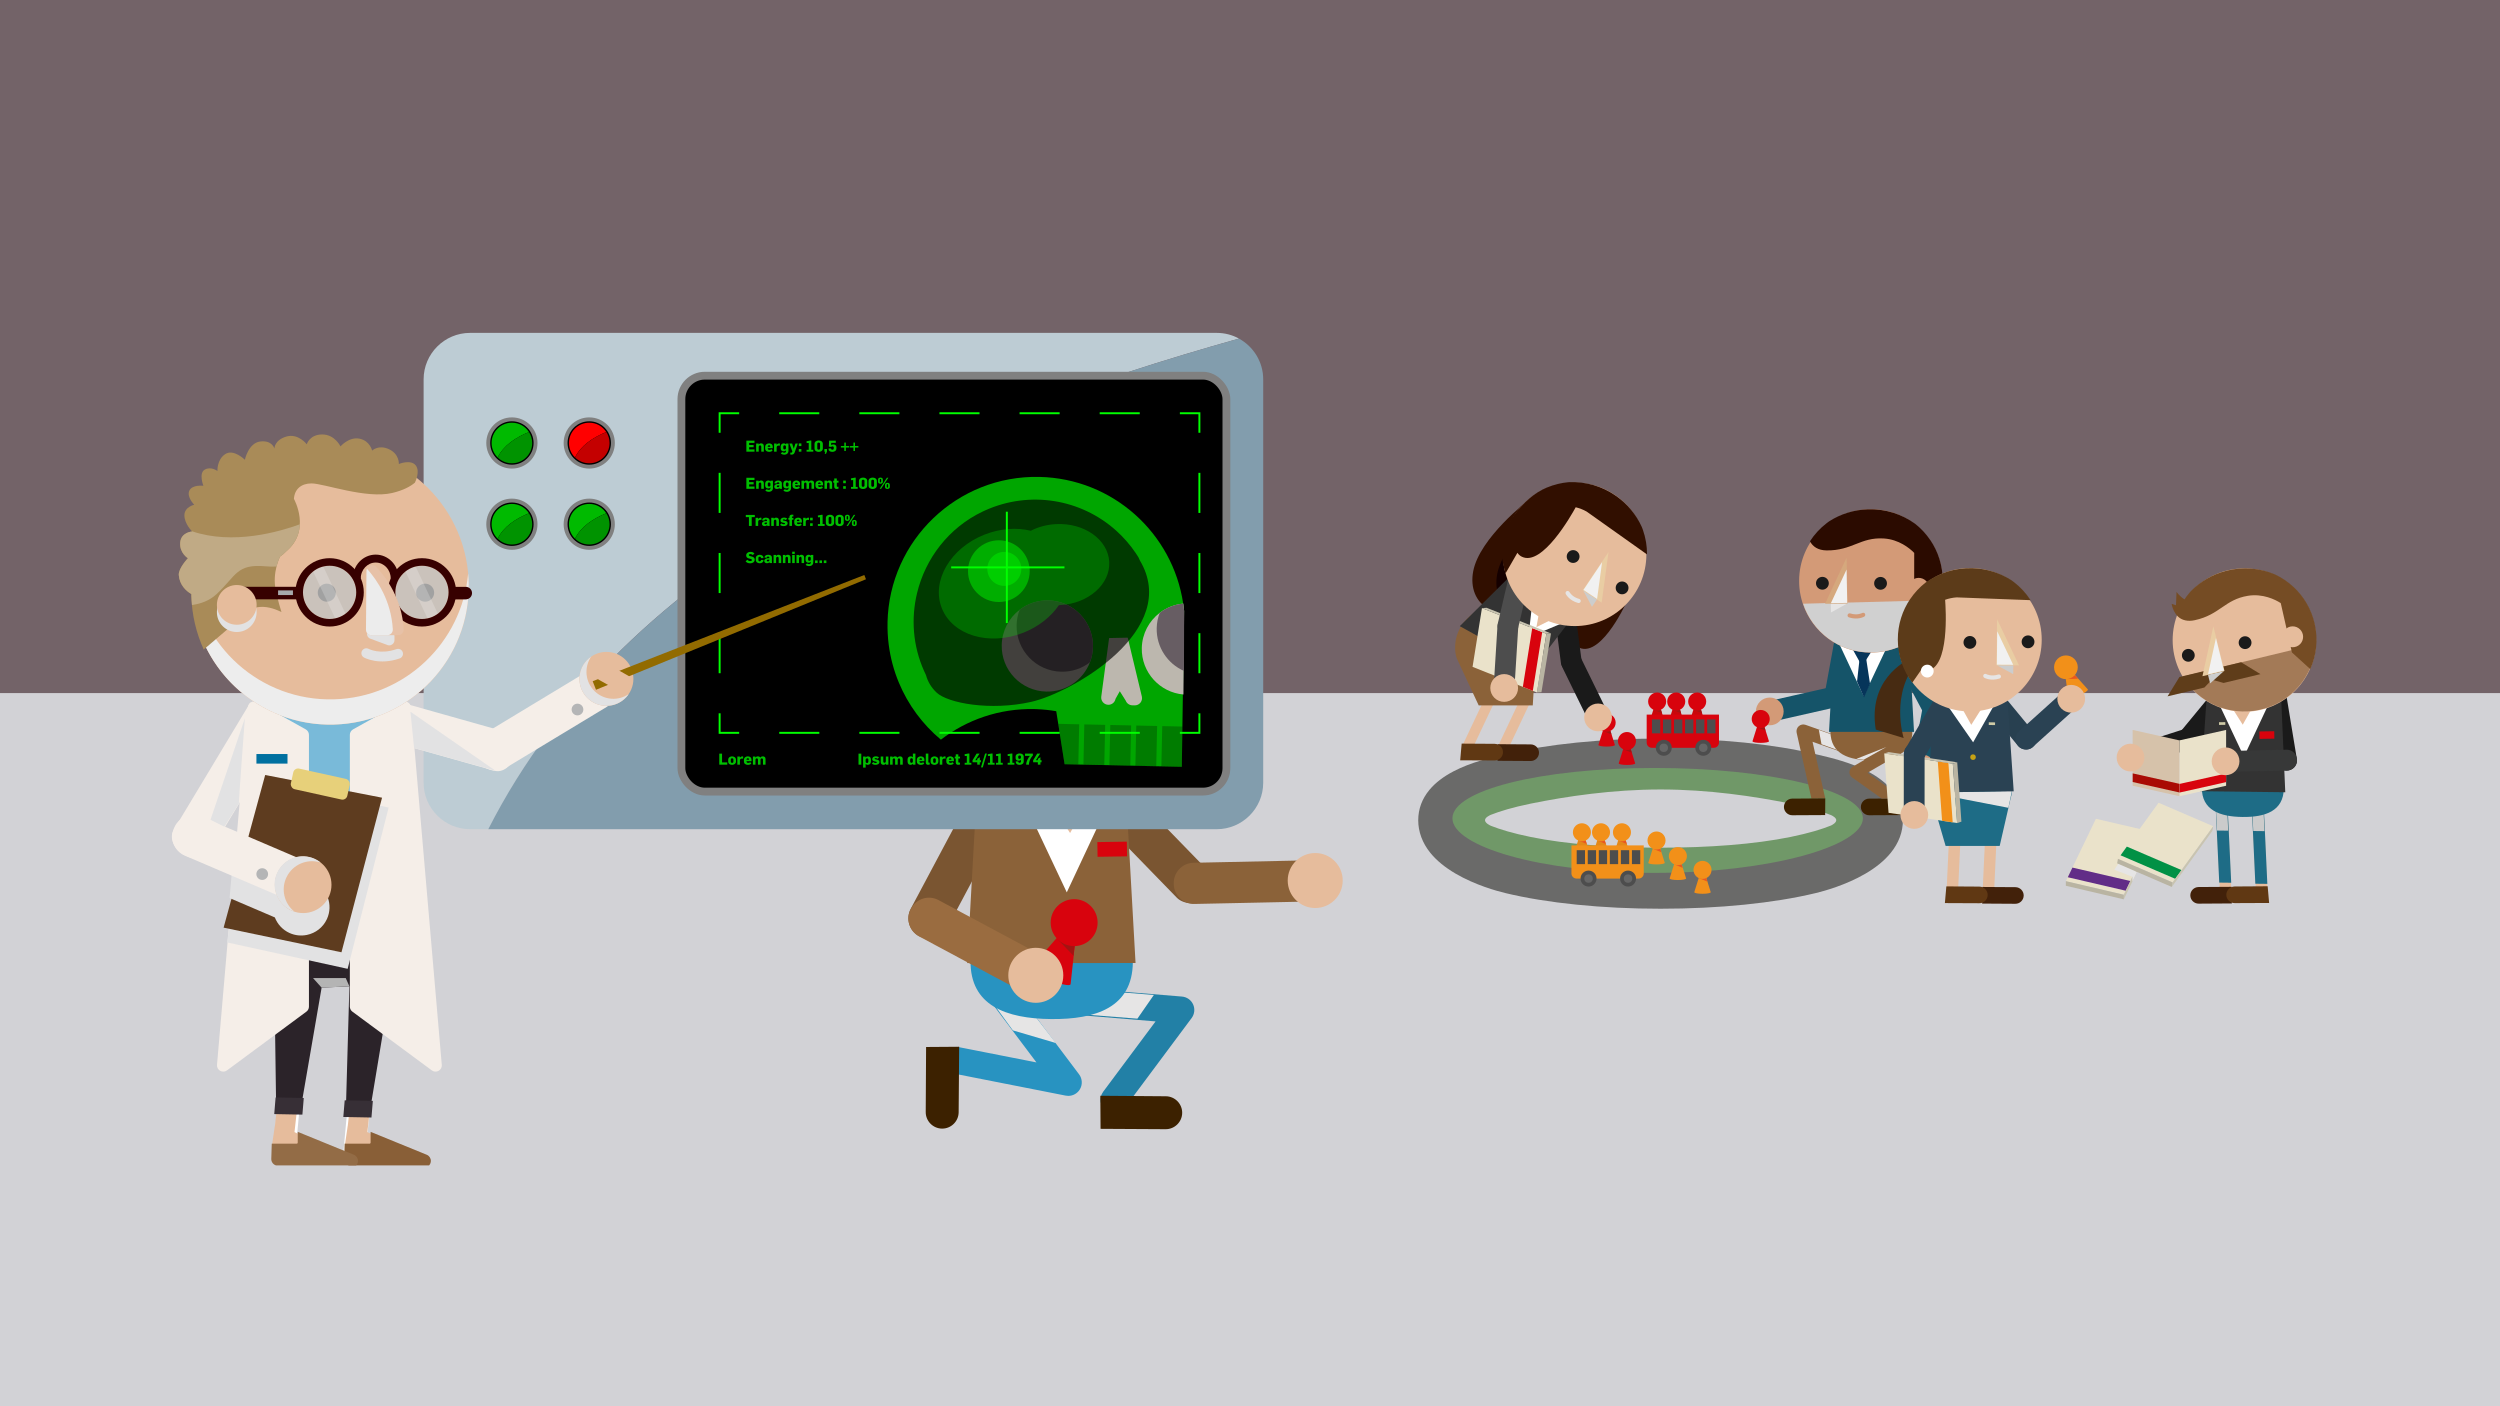 <?xml version="1.0" encoding="UTF-8"?><svg xmlns="http://www.w3.org/2000/svg" viewBox="0 0 1280 720"><defs><style>.cls-1,.cls-2,.cls-3,.cls-4{fill:none;}.cls-5{fill:#895f37;}.cls-6{fill:#c0aa85;}.cls-2,.cls-3,.cls-4{stroke:lime;}.cls-2,.cls-3,.cls-4,.cls-7,.cls-8{stroke-miterlimit:10;}.cls-9{fill:#e38818;}.cls-10{fill:#d8030d;}.cls-11{fill:#c9c4b0;}.cls-12{fill:#310f00;}.cls-13{fill:#372f36;}.cls-14{fill:#e7d07a;}.cls-15{fill:#a90b04;}.cls-16{fill:#019145;}.cls-17,.cls-18{fill:#603813;}.cls-19{fill:#2b0b00;}.cls-20{fill:#cbcbcb;}.cls-20,.cls-21,.cls-22,.cls-23,.cls-24,.cls-25,.cls-26,.cls-27,.cls-28,.cls-18{mix-blend-mode:multiply;}.cls-29{fill:#284050;}.cls-30{fill:#42210a;}.cls-31{fill:#c6a214;}.cls-32{fill:#cecaa6;}.cls-33{fill:#472b12;}.cls-34{fill:#d2d2d6;}.cls-35{fill:#e95720;}.cls-36,.cls-37,.cls-38,.cls-39{fill:lime;}.cls-40{opacity:.2;}.cls-40,.cls-41{fill:#fff;}.cls-42{fill:#675d63;}.cls-43{fill:#9a6c40;}.cls-44{fill:#a98b58;}.cls-45{fill:#4d4d4d;}.cls-3{stroke-dasharray:20.51 20.51;}.cls-4{stroke-dasharray:20.52 20.52;}.cls-46{fill:#00ba00;}.cls-47{isolation:isolate;}.cls-48{fill:#622d87;}.cls-21{fill:#b4b4b4;}.cls-49{fill:#1e6c86;}.cls-50{fill:#709868;}.cls-51{fill:#8b6239;}.cls-52{fill:#d5a87d;}.cls-53{fill:#009300;}.cls-23{fill:#e6e5e5;}.cls-54{fill:#eae2ca;}.cls-55{fill:#373838;}.cls-37,.cls-56{opacity:.65;}.cls-57{fill:#155469;}.cls-58{fill:#666;}.cls-38{opacity:.45;}.cls-39{opacity:.4;}.cls-59{fill:#79bad9;}.cls-60{fill:#3c2100;}.cls-61{fill:#06355a;}.cls-62{fill:#bcb7ae;}.cls-24{fill:#d0d0d0;}.cls-63{fill:#f29019;}.cls-64{fill:#2280a6;}.cls-65{fill:#e9cda3;}.cls-66{fill:#2b2329;}.cls-67{fill:#c40000;}.cls-68{opacity:.75;}.cls-69{opacity:.25;}.cls-70{fill:#5f3d1a;}.cls-25{fill:#f1f1f1;}.cls-71{fill:#754c24;}.cls-72{fill:red;}.cls-73{fill:#936c46;}.cls-74{fill:#0070a0;}.cls-75{fill:#2a4253;}.cls-76{fill:#2893c1;}.cls-7{stroke-width:4px;}.cls-7,.cls-8{stroke:gray;}.cls-77{fill:#e7c1a7;}.cls-78{fill:#d6c2aa;}.cls-79{fill:#6a6a69;}.cls-80{fill:#d39a77;}.cls-81{fill:#829dad;}.cls-82{fill:#5e3c1f;}.cls-8{stroke-width:2px;}.cls-83{fill:#f5eee8;}.cls-84{fill:#e6bc9c;}.cls-85{fill:#7a5531;}.cls-86{fill:#ededed;}.cls-87{fill:#370000;}.cls-26{fill:#b4b5b6;}.cls-88{fill:#333;}.cls-27{fill:#e2e2e3;}.cls-89{fill:#c3c3c3;opacity:.8;}.cls-90{fill:#ca060b;}.cls-91{fill:#bdccd4;}.cls-92{fill:#5c3b19;}.cls-93{fill:#1a1a1a;}.cls-94{fill:#926b00;}.cls-28{fill:#cccdcd;}.cls-95{fill:#a21412;}.cls-96{fill:#150000;}.cls-97{fill:#b9b4a2;}.cls-18{opacity:.5;}.cls-98{fill:#736368;}.cls-99{fill:#ececec;}.cls-100{fill:#a7a9ac;}</style></defs><g class="cls-47"><g id="Layer_4"><rect class="cls-34" y="353.39" width="1280" height="366.61"/><rect class="cls-98" width="1280" height="354.86"/></g><g id="Layer_1"><path class="cls-79" d="M968.51,404.38c-2.97-3.57-7.12-6.76-12.34-9.48-8.81-4.59-18.77-6.93-24.73-8.33-.63-.15-1.2-.28-1.72-.41-21.45-5.18-49.69-8.03-79.52-8.03s-58.07,2.85-79.51,8.03c-.52.13-1.1.26-1.72.41-5.95,1.4-15.92,3.74-24.73,8.33-5.22,2.72-9.37,5.91-12.34,9.48-3.83,4.61-5.77,9.86-5.77,15.62s2.08,11.56,6.19,16.64c3.16,3.91,7.56,7.52,13.07,10.73,9.98,5.81,21.02,8.84,25.3,9.87,21.44,5.18,49.68,8.03,79.51,8.03s58.07-2.85,79.51-8.03c4.28-1.03,15.32-4.07,25.3-9.87,5.51-3.21,9.91-6.82,13.07-10.73,4.11-5.08,6.19-10.68,6.19-16.64s-1.94-11.01-5.77-15.62ZM947.79,418.97c0,.46-.98,2.32-5.35,4.81-4.81,2.75-12.17,5.37-21.29,7.57-19.7,4.76-45.98,7.38-74.02,7.38s-53.52-2.62-72.37-7.37c-8.65-2.18-15.61-4.77-20.13-7.51-3.94-2.38-4.99-4.24-4.99-4.89s1.04-2.5,4.99-4.89c4.52-2.73,11.48-5.33,20.13-7.51,18.85-4.75,44.55-7.37,72.37-7.37s54.32,2.62,74.02,7.38c9.12,2.2,16.48,4.82,21.29,7.57,4.37,2.5,5.35,4.36,5.35,4.81Z"/><path class="cls-50" d="M847.13,393.2c-58.91,0-103.49,11.54-103.49,25.77s44.58,27.94,103.49,27.94,106.67-13.71,106.67-27.94-47.76-25.77-106.67-25.77ZM850.21,434.02c-24.44,0-48.07-1.72-66.54-5.5-9.18-1.87-15.76-3.9-20.34-5.71-.61-.27-2.94-1.4-3-2.83-.06-1.39,2.26-2.49,2.96-2.79,4.58-1.81,11.17-3.84,20.38-5.72,18.47-3.77,42.11-7.26,66.54-7.26s48.07,3.49,66.55,7.26c9.51,1.94,16.23,4.05,20.83,5.9.93.45,2.62,1.42,2.57,2.62-.05,1.24-1.83,2.26-2.69,2.68-4.59,1.84-11.28,3.93-20.71,5.85-18.47,3.77-42.11,5.5-66.55,5.5Z"/><path class="cls-63" d="M852.35,441.74l-2.33-7.43-3.68-.27-2.41,7.71h0s0,.02,0,.03c0,.45,1.88.81,4.21.81s4.21-.36,4.21-.81c0,0,0-.02,0-.03h0Z"/><path class="cls-35" d="M846.22,434.54s2.78,1.17,4.41,1.84l-.56-1.86-3.85.02Z"/><circle class="cls-63" cx="848.14" cy="430.34" r="4.62"/><path class="cls-63" d="M863.28,449.73l-2.33-7.43-3.68-.27-2.41,7.71h0s0,.02,0,.03c0,.45,1.88.81,4.21.81s4.21-.36,4.21-.81c0,0,0-.02,0-.03h0Z"/><path class="cls-35" d="M857.15,442.53s2.78,1.17,4.41,1.84l-.56-1.86-3.85.02Z"/><circle class="cls-63" cx="859.07" cy="438.33" r="4.62"/><path class="cls-63" d="M875.9,456.77l-2.33-7.43-3.68-.27-2.41,7.71h0s0,.02,0,.03c0,.45,1.88.81,4.21.81s4.21-.36,4.21-.81c0,0,0-.02,0-.03h0Z"/><path class="cls-35" d="M869.77,449.57s2.78,1.17,4.41,1.84l-.56-1.86-3.85.02Z"/><circle class="cls-63" cx="871.69" cy="445.38" r="4.62"/><path class="cls-9" d="M814.15,437.52l-2.33-7.43-3.68-.27-2.41,7.71h0s0,.02,0,.03c0,.45,1.88.81,4.21.81s4.21-.36,4.21-.81c0,0,0-.02,0-.03h0Z"/><path class="cls-35" d="M808.02,430.32s2.78,1.17,4.41,1.84l-.56-1.86-3.85.02Z"/><circle class="cls-63" cx="809.94" cy="426.13" r="4.62"/><path class="cls-9" d="M823.93,437.52l-2.33-7.43-3.68-.27-2.41,7.71h0s0,.02,0,.03c0,.45,1.88.81,4.21.81s4.21-.36,4.21-.81c0,0,0-.02,0-.03h0Z"/><path class="cls-35" d="M817.79,430.32s2.78,1.17,4.41,1.84l-.56-1.86-3.85.02Z"/><circle class="cls-63" cx="819.72" cy="426.13" r="4.62"/><path class="cls-9" d="M834.65,437.52l-2.33-7.43-3.68-.27-2.41,7.71h0s0,.02,0,.03c0,.45,1.88.81,4.21.81s4.21-.36,4.21-.81c0,0,0-.02,0-.03h0Z"/><path class="cls-35" d="M828.52,430.32s2.78,1.17,4.41,1.84l-.56-1.86-3.85.02Z"/><circle class="cls-63" cx="830.44" cy="426.13" r="4.62"/><path class="cls-63" d="M804.58,432.83v14.38c0,1.44,1.18,2.62,2.62,2.62h31.78c1.44,0,2.62-1.18,2.62-2.62v-14.38h-37.02Z"/><rect class="cls-45" x="835.54" y="435.3" width="4.26" height="7.14"/><rect class="cls-45" x="829.89" y="435.3" width="4.26" height="7.14"/><rect class="cls-45" x="824.23" y="435.3" width="4.26" height="7.14"/><rect class="cls-45" x="818.58" y="435.3" width="4.26" height="7.14"/><rect class="cls-45" x="812.93" y="435.3" width="4.26" height="7.14"/><rect class="cls-45" x="807.27" y="435.3" width="4.26" height="7.14"/><circle class="cls-45" cx="813.33" cy="449.83" r="4.09"/><circle class="cls-58" cx="813.33" cy="449.83" r="2.17"/><circle class="cls-45" cx="833.56" cy="449.83" r="4.09"/><circle class="cls-58" cx="833.56" cy="449.83" r="2.17"/><path class="cls-10" d="M837.21,390.81l-2.33-7.43-3.68-.27-2.41,7.71h0s0,.02,0,.03c0,.45,1.88.81,4.21.81s4.21-.36,4.21-.81c0,0,0-.02,0-.03h0Z"/><path class="cls-95" d="M831.08,383.61s2.78,1.17,4.41,1.84l-.56-1.86-3.85.02Z"/><circle class="cls-10" cx="833" cy="379.41" r="4.62"/><path class="cls-90" d="M852.67,370.57l-2.33-7.43-3.68-.27-2.41,7.71h0s0,.02,0,.03c0,.45,1.88.81,4.21.81s4.21-.36,4.21-.81c0,0,0-.02,0-.03h0Z"/><path class="cls-95" d="M846.53,363.37s2.78,1.17,4.41,1.84l-.56-1.86-3.85.02Z"/><circle class="cls-10" cx="848.46" cy="359.17" r="4.62"/><path class="cls-90" d="M862.44,370.57l-2.33-7.43-3.68-.27-2.41,7.71h0s0,.02,0,.03c0,.45,1.88.81,4.21.81s4.21-.36,4.21-.81c0,0,0-.02,0-.03h0Z"/><path class="cls-95" d="M856.31,363.37s2.78,1.17,4.41,1.84l-.56-1.86-3.85.02Z"/><circle class="cls-10" cx="858.23" cy="359.17" r="4.62"/><path class="cls-90" d="M873.17,370.57l-2.33-7.43-3.68-.27-2.41,7.71h0s0,.02,0,.03c0,.45,1.88.81,4.21.81s4.21-.36,4.21-.81c0,0,0-.02,0-.03h0Z"/><path class="cls-95" d="M867.03,363.37s2.78,1.17,4.41,1.84l-.56-1.86-3.85.02Z"/><circle class="cls-10" cx="868.96" cy="359.17" r="4.62"/><path class="cls-10" d="M843.1,365.87v14.38c0,1.44,1.18,2.62,2.62,2.62h31.78c1.44,0,2.62-1.18,2.62-2.62v-14.38h-37.02Z"/><rect class="cls-45" x="874.06" y="368.34" width="4.26" height="7.14"/><rect class="cls-45" x="868.4" y="368.34" width="4.26" height="7.14"/><rect class="cls-45" x="862.75" y="368.34" width="4.26" height="7.14"/><rect class="cls-45" x="857.1" y="368.34" width="4.26" height="7.14"/><rect class="cls-45" x="851.44" y="368.34" width="4.26" height="7.14"/><rect class="cls-45" x="845.79" y="368.34" width="4.26" height="7.14"/><circle class="cls-45" cx="851.85" cy="382.87" r="4.09"/><circle class="cls-58" cx="851.85" cy="382.87" r="2.17"/><circle class="cls-45" cx="872.08" cy="382.87" r="4.09"/><circle class="cls-58" cx="872.08" cy="382.87" r="2.17"/><path class="cls-10" d="M826.81,381.4l-2.33-7.43-3.68-.27-2.41,7.71h0s0,.02,0,.03c0,.45,1.88.81,4.21.81s4.21-.36,4.21-.81c0,0,0-.02,0-.03h0Z"/><path class="cls-95" d="M820.67,374.2s2.78,1.17,4.41,1.84l-.56-1.86-3.85.02Z"/><circle class="cls-10" cx="822.6" cy="370" r="4.62"/></g><g id="Layer_2"><path class="cls-57" d="M904.96,359.12l30.59-6.93c2.79-.63,5.59,1.13,6.22,3.92l.06.24c.63,2.79-1.13,5.59-3.92,6.22l-30.59,6.93-2.36-10.39Z"/><circle class="cls-80" cx="906.12" cy="364.25" r="7.11"/><path class="cls-51" d="M950.16,380.24l-25.71-9.12c-1.19-.42-2.52-.17-3.47.67-.95.84-1.37,2.12-1.1,3.36l7.58,33.79,7.05-.21-6.49-28.95,19.8,7.03c1.81.64,3.8-.3,4.44-2.12.64-1.81-.31-3.8-2.12-4.44Z"/><polygon class="cls-23" points="938.97 376.49 931.25 373.73 932.6 381.06 944.41 385.31 938.97 376.49"/><rect class="cls-57" x="976.11" y="324.08" width="10.65" height="46.42" rx="5.2" ry="5.2" transform="translate(-48.11 501.75) rotate(-28.02)"/><path class="cls-51" d="M937.17,374.59c-.12-11.59,9.17-21.08,20.76-21.2,11.59-.12,21.08,9.17,21.2,20.76.12,11.59-9.24,14.93-20.82,15.05-11.59.12-21.01-3.03-21.14-14.61Z"/><rect class="cls-57" x="919.33" y="333.81" width="46.42" height="10.65" rx="5.2" ry="5.2" transform="translate(439.03 1205.08) rotate(-79.61)"/><polygon class="cls-57" points="936.46 374.72 979.98 374.73 977.39 328.28 939.07 328.27 936.46 374.72"/><path class="cls-57" d="M978.74,392.44l5.77-30.83c.53-2.81,3.26-4.68,6.07-4.16l.25.05c2.81.53,4.68,3.26,4.16,6.07l-5.77,30.83-10.47-1.96Z"/><circle class="cls-80" cx="983.91" cy="393.41" r="7.11"/><polygon class="cls-41" points="940.35 326.8 954.24 356.45 967.58 328.18 940.35 326.8"/><polygon class="cls-61" points="958.79 332.59 953.39 341.12 948.62 332.55 958.79 332.59"/><circle class="cls-80" cx="957.86" cy="297.44" r="36.71"/><path class="cls-24" d="M992.83,307.27c-4.1,16.2-18.36,26.79-35.15,26.76-16.07-.02-29.69-10.47-34.48-24.93l69.63-1.83Z"/><circle class="cls-93" cx="962.84" cy="298.67" r="3.28"/><circle class="cls-93" cx="933.07" cy="298.63" r="3.28"/><path class="cls-19" d="M988.27,276.47l-.06.06.09-.05c4.03,5.93,6.38,13.1,6.37,20.81-.01,8.3-2.76,15.96-7.38,22.12l-7.25-10.41.04-25.91c-2.33-2.41-7.89-6.91-15.55-7.39-12.06-.75-16.12,6.25-29.31,6.11-4.41-.05-7.08-1.95-8.52-4.68,2.31-3.57,5.22-6.72,8.59-9.3.1-.08.2-.15.3-.22.24-.18.48-.36.72-.53.13-.1.27-.19.41-.28,5.69-3.61,12.4-5.8,19.63-6.03,9-.29,17.39,2.48,24.16,7.38,3,2.36,5.63,5.17,7.77,8.33Z"/><circle class="cls-80" cx="982.36" cy="301.22" r="5.35"/><path class="cls-80" d="M953.91,313.72c-.17,0-.34.05-.5.14-.11.06-2.52,1.36-6.07.21-.56-.18-1.17.13-1.35.69-.18.56.13,1.17.69,1.35,4.51,1.46,7.67-.32,7.8-.39.51-.3.69-.95.39-1.47-.2-.35-.58-.55-.96-.54Z"/><polygon class="cls-23" points="937.35 309.05 937.46 313.59 945.71 309.01 937.35 309.05"/><polygon class="cls-52" points="945.47 285.48 946.01 309 934.43 309.13 945.47 285.48"/><polygon class="cls-25" points="945.45 291.59 945.78 308.69 937.42 308.81 945.45 291.59"/><path class="cls-60" d="M956.97,408.89c-2.34.03-4.23,1.97-4.21,4.31.03,2.34,1.97,4.23,4.31,4.21l16.8-.09.06-8.55-16.96.13Z"/><path class="cls-60" d="M917.58,408.89c-2.34.03-4.23,1.97-4.21,4.31.03,2.34,1.97,4.23,4.31,4.21l16.8-.09.06-8.55-16.96.13Z"/><path class="cls-51" d="M963.47,408.88l-15.21-10.84c-.9-.64-1.41-1.69-1.36-2.79.05-1.1.66-2.1,1.61-2.66l21.97-12.78c1.55-.9,3.54-.38,4.44,1.17.9,1.55.38,3.54-1.17,4.44l-17.62,10.25,16.36,11.66c.51.36.88.84,1.11,1.38"/><polygon class="cls-23" points="954.21 388.97 965.81 382.48 950.5 388.51 954.21 388.97"/><polygon class="cls-61" points="955.45 337.01 957.46 350.16 954.37 357.12 950.81 348.92 952.2 336.39 955.45 337.01"/><polygon class="cls-54" points="1057.71 451.21 1087.38 458.11 1102.77 426.12 1073.1 419.23 1057.71 451.21"/><polygon class="cls-48" points="1058.7 449.15 1088.37 456.05 1090.76 451.09 1061.08 444.2 1058.7 449.15"/><polygon class="cls-11" points="1087.39 460.47 1102.77 428.52 1102.77 426.12 1087.39 458.08 1087.39 460.47"/><polygon class="cls-97" points="1057.71 451.15 1087.39 458.11 1087.39 460.47 1057.71 453.52 1057.71 451.15"/><polygon class="cls-23" points="1094.14 446.43 1091.8 451.31 1091.8 448.92 1082.55 445.25 1084.9 441.81 1094.14 446.43"/><polygon class="cls-54" points="1084.38 439.78 1112.37 451.8 1133.17 423.04 1105.18 411.01 1084.38 439.78"/><polygon class="cls-16" points="1085.72 437.92 1113.71 449.94 1116.93 445.49 1088.94 433.46 1085.72 437.92"/><polygon class="cls-11" points="1111.96 454.13 1132.74 425.39 1133.17 423.04 1112.38 451.77 1111.96 454.13"/><polygon class="cls-97" points="1084.39 439.71 1112.37 451.8 1111.96 454.13 1083.97 442.04 1084.39 439.71"/><path class="cls-93" d="M1088.92,382.72l29.87-9.58c2.72-.87,5.67.64,6.54,3.36l.08.24c.87,2.72-.64,5.67-3.36,6.54l-29.87,9.58-3.25-10.14Z"/><rect class="cls-93" x="1108.43" y="359.24" width="46.42" height="10.65" rx="5.2" ry="5.2" transform="translate(130.49 1005.83) rotate(-50.5)"/><circle class="cls-31" cx="1110.76" cy="402.3" r="1.43"/><polygon class="cls-84" points="1155 455.2 1160.89 455.27 1158.97 413.99 1153.08 413.92 1155 455.2"/><polygon class="cls-84" points="1136.52 454.97 1142.41 455.04 1140.49 413.76 1134.59 413.69 1136.52 454.97"/><polygon class="cls-49" points="1154.73 452.47 1152.93 413.5 1159.07 413.58 1160.87 452.54 1154.73 452.47"/><polygon class="cls-49" points="1136.25 451.89 1134.42 413.28 1140.55 413.35 1142.38 451.96 1136.25 451.89"/><path class="cls-30" d="M1125.65,454.16c-2.34.03-4.24,1.96-4.21,4.3s1.96,4.24,4.3,4.21l16.96-.11-.09-8.51-16.96.11Z"/><path class="cls-17" d="M1144.09,453.89c-2.34.03-4.24,1.96-4.21,4.3.03,2.34,1.96,4.24,4.3,4.21l17.61-.08-.75-8.55-16.96.11Z"/><polygon class="cls-20" points="1153.67 425.47 1152.77 405.98 1158.51 406.05 1159.42 425.54 1153.67 425.47"/><polygon class="cls-20" points="1135.09 425.24 1134.19 405.76 1139.93 405.83 1140.84 425.31 1135.09 425.24"/><path class="cls-49" d="M1127.35,403.19c.14-11.59,9.65-20.86,21.24-20.72,11.59.14,20.86,9.65,20.72,21.24-.14,11.59-9.57,14.72-21.16,14.58-11.59-.14-20.94-3.5-20.8-15.09Z"/><rect class="cls-93" x="1162.47" y="348.32" width="10.65" height="46.42" rx="5.2" ry="5.2" transform="translate(-44.85 194.72) rotate(-9.35)"/><polygon class="cls-88" points="1126.54 405.1 1170.06 405.63 1168.03 359.15 1129.71 358.69 1126.54 405.1"/><polygon class="cls-41" points="1162.79 357.79 1148.9 387.44 1135.56 359.18 1162.79 357.79"/><polygon class="cls-84" points="1142.89 362.53 1148.28 371.06 1153.06 362.49 1142.89 362.53"/><rect class="cls-32" x="1136.12" y="369.84" width="3.22" height="1.38" transform="translate(2281.1 723.26) rotate(179.11)"/><circle class="cls-84" cx="1149.11" cy="327.73" r="36.71"/><path class="cls-18" d="M1185.66,329.9c-.93,15.99-12.47,30.06-28.98,33.57-15.81,3.36-31.39-3.99-39.13-17.13l68.11-16.44Z"/><circle class="cls-93" cx="1149.48" cy="329.04" r="3.28"/><circle class="cls-93" cx="1120.42" cy="335.52" r="3.28"/><rect class="cls-10" x="1156.84" y="374.36" width="7.62" height="3.8" transform="translate(-5.73 18.16) rotate(-.89)"/><polygon class="cls-54" points="1115.84 407.66 1139.77 402.3 1139.77 373.72 1115.84 379.08 1115.84 407.66"/><polygon class="cls-10" points="1115.84 405.81 1139.77 400.45 1139.77 396.03 1115.84 401.39 1115.84 405.81"/><polygon class="cls-78" points="1115.84 407.66 1091.91 402.3 1091.91 373.72 1115.84 379.08 1115.84 407.66"/><polygon class="cls-15" points="1115.87 405.75 1091.94 400.39 1091.94 395.97 1115.87 401.32 1115.87 405.75"/><circle class="cls-31" cx="1150.23" cy="391.28" r="1.43"/><path class="cls-55" d="M1176.06,388.95c-.06-2.86-2.45-5.15-5.31-5.09l-31.36.67.23,10.65,31.36-.67c2.86-.06,5.15-2.45,5.09-5.31v-.25Z"/><circle class="cls-84" cx="1139.49" cy="389.79" r="7.11"/><polygon class="cls-70" points="1131.45 342.89 1147.45 339.07 1157.36 345.15 1138.48 349.67 1132.47 347.99 1131.45 342.89"/><polygon class="cls-70" points="1131.86 342.79 1115.87 346.62 1109.78 356.53 1128.66 352.01 1132.47 347.99 1131.86 342.79"/><polygon class="cls-28" points="1130.49 345.48 1131.59 349.89 1138.64 343.61 1130.49 345.48"/><polygon class="cls-65" points="1133.24 320.71 1138.93 343.54 1127.66 346.2 1133.24 320.71"/><polygon class="cls-25" points="1134.57 326.67 1138.64 343.28 1130.5 345.24 1134.57 326.67"/><path class="cls-71" d="M1185.14,319.37c-1.71-7.52-5.6-13.98-10.85-18.87l-.08.06.05-.07c-2.8-2.6-5.99-4.75-9.43-6.38-7.69-3.27-16.49-4.11-25.2-1.81-6.99,1.84-13.04,5.47-17.79,10.26-.11.12-.22.24-.33.36-.2.22-.39.45-.59.68-.08.09-.16.19-.24.28-.8.96-1.54,1.97-2.23,3-2.56-1.6-4.07-3.86-4.07-3.86l-.27,6.87-2.23-.71s.99,7.16,6.91,8.42h0c.07.02.14.03.21.05,0,0,0,0,0,0,1.37.29,2.93.28,4.72-.11,12.88-2.8,15.29-10.54,27.21-12.49,7.57-1.24,14,1.92,16.81,3.74l5.74,25.27,9.38,8.53c3.14-7.04,4.11-15.12,2.27-23.21Z"/><circle class="cls-84" cx="1173.84" cy="326.04" r="5.35"/><circle class="cls-84" cx="1090.83" cy="387.88" r="7.11"/><path class="cls-64" d="M570.33,569.99c-1.43,0-2.87-.44-4.11-1.36-3.05-2.27-3.68-6.59-1.41-9.64l26.84-36.03-41.46-3.44c-3.79-.31-6.61-3.64-6.3-7.44.31-3.79,3.65-6.61,7.44-6.3l53.84,4.46c2.5.21,4.68,1.75,5.71,4.03s.74,4.94-.75,6.95l-34.26,45.99c-1.35,1.82-3.43,2.77-5.53,2.77Z"/><path class="cls-60" d="M596.95,561.29c4.64.06,8.38,3.89,8.33,8.53-.06,4.64-3.89,8.38-8.53,8.33l-33.26-.19-.12-16.93,33.58.26Z"/><path class="cls-76" d="M546.98,561.09c-.44,0-.89-.04-1.33-.13l-57.29-11.29c-3.73-.74-6.16-4.36-5.43-8.09.74-3.73,4.36-6.16,8.09-5.43l39.64,7.81-21.28-28.3c-2.29-3.04-1.68-7.36,1.37-9.65,3.04-2.29,7.36-1.68,9.65,1.37l32.09,42.68c1.72,2.28,1.85,5.38.33,7.8-1.28,2.03-3.5,3.23-5.84,3.23Z"/><path class="cls-60" d="M490.83,569.52c-.06,4.64-3.89,8.38-8.53,8.33-4.64-.06-8.38-3.89-8.33-8.53l.19-33.26,16.93-.12-.26,33.58Z"/><polygon class="cls-23" points="574.58 508.13 590.77 509.42 582.35 521.56 557.59 519.62 574.58 508.13"/><polygon class="cls-23" points="530.72 521.24 540.59 534.03 518.58 527.55 510 515.74 530.72 521.24"/><rect class="cls-85" x="446.37" y="428.21" width="91.93" height="21.09" rx="10.3" ry="10.3" transform="translate(-126.27 667.28) rotate(-61.98)"/><path class="cls-76" d="M580,492.82c.24-22.95-18.17-41.74-41.11-41.98-22.95-.24-41.74,18.17-41.98,41.11-.24,22.95,18.29,29.57,41.24,29.81,22.95.24,41.61-6,41.86-28.94Z"/><rect class="cls-85" x="574.69" y="380.69" width="21.09" height="91.93" rx="10.3" ry="10.3" transform="translate(-131.79 528.71) rotate(-44.19)"/><polygon class="cls-51" points="581.4 493.07 495.22 493.09 500.35 401.1 576.23 401.09 581.4 493.07"/><path class="cls-10" d="M548.15,503.91l2.18-20.13-8.49-4.47-13.75,15.85h.01s-.03.05-.04.07c-.47,1.07,3.65,3.89,9.18,6.31,5.54,2.41,10.4,3.5,10.87,2.44,0-.02.01-.05.02-.07h.01Z"/><path class="cls-95" d="M541.02,480.39s5.39,5.68,8.59,8.96l.6-5-9.2-3.96Z"/><circle class="cls-10" cx="549.96" cy="472.39" r="12.02"/><path class="cls-43" d="M535.24,490.17l-54.75-29.34c-4.99-2.68-11.26-.78-13.94,4.21l-.23.44c-2.68,4.99-.78,11.26,4.21,13.94l54.75,29.34,9.97-18.59Z"/><circle class="cls-84" cx="530.33" cy="499.36" r="14.08"/><polygon class="cls-41" points="573.71 398.17 546.19 456.89 519.77 400.91 573.71 398.17"/><rect class="cls-10" x="561.92" y="430.99" width="15.1" height="7.53" transform="translate(-6.71 8.94) rotate(-.89)"/><polygon class="cls-84" points="537.19 409.63 547.88 426.52 557.33 409.55 537.19 409.63"/><circle class="cls-84" cx="539.03" cy="340.03" r="72.71"/><path class="cls-23" d="M469.76,359.5c8.13,32.08,36.37,53.05,69.6,53,31.83-.05,58.8-20.73,68.29-49.37l-137.89-3.63Z"/><circle class="cls-93" cx="529.16" cy="342.46" r="6.5"/><circle class="cls-93" cx="588.13" cy="342.37" r="6.5"/><path class="cls-71" d="M478.8,298.5l.13.12-.18-.09c-7.98,11.75-12.64,25.94-12.62,41.21.02,16.44,5.46,31.6,14.62,43.8l14.35-20.61-.08-51.32c4.62-4.76,15.63-13.69,30.8-14.64,23.87-1.49,31.93,12.39,58.04,12.1,8.73-.09,14.02-3.85,16.88-9.27-4.58-7.07-10.34-13.31-17.01-18.42-.2-.15-.39-.3-.59-.44-.47-.36-.95-.71-1.43-1.05-.27-.19-.54-.37-.8-.55-11.28-7.15-24.55-11.48-38.87-11.95-17.82-.58-34.43,4.92-47.84,14.62-5.94,4.67-11.14,10.23-15.4,16.49Z"/><circle class="cls-84" cx="490.5" cy="347.52" r="10.6"/><path class="cls-84" d="M546.84,372.27c.34,0,.68.1.99.28.22.12,5,2.7,12.02.42,1.12-.36,2.32.25,2.68,1.37.36,1.12-.25,2.32-1.37,2.68-8.93,2.89-15.18-.63-15.45-.78-1.02-.59-1.37-1.89-.78-2.91.4-.7,1.15-1.09,1.9-1.07Z"/><polygon class="cls-23" points="579.64 363.01 579.43 372.02 563.09 362.93 579.64 363.01"/><polygon class="cls-65" points="563.57 316.34 562.5 362.92 585.42 363.17 563.57 316.34"/><polygon class="cls-25" points="563.6 328.44 562.94 362.3 579.51 362.55 563.6 328.44"/><path class="cls-51" d="M673.15,440.42l-62.1,1.32c-5.66.12-10.2,4.85-10.08,10.51v.5c.13,5.66,4.86,10.2,10.52,10.08l62.1-1.32-.44-21.09Z"/><circle class="cls-84" cx="673.39" cy="450.83" r="14.08"/><polygon class="cls-84" points="1002.57 455.26 996.68 455.34 998.6 414.06 1004.49 413.99 1002.57 455.26"/><polygon class="cls-84" points="1021.05 455.04 1015.16 455.11 1017.08 413.83 1022.97 413.76 1021.05 455.04"/><path class="cls-30" d="M1031.92,454.23c2.34.03,4.24,1.96,4.21,4.3-.03,2.34-1.96,4.24-4.3,4.21l-16.96-.11.09-8.51,16.96.11Z"/><path class="cls-17" d="M1013.48,453.95c2.34.03,4.24,1.96,4.21,4.3-.03,2.34-1.96,4.24-4.3,4.21l-17.61-.08.75-8.55,16.96.11Z"/><path class="cls-49" d="M1030.22,403.26c-.14-11.59-9.65-20.86-21.24-20.72-11.59.14-20.86,9.65-20.72,21.24.02,2.03.34,3.8.9,5.34l6.99,23.99h27.69l5.65-24.62c.49-1.52.75-3.25.73-5.23Z"/><polygon class="cls-23" points="1030.11 404.91 1028.29 413.6 988.58 405.92 1030.11 404.91"/><rect class="cls-29" x="1020.6" y="341.43" width="10.65" height="46.42" rx="5.2" ry="5.2" transform="translate(2.38 735.89) rotate(-39.5)"/><rect class="cls-75" x="966" y="365.15" width="46.42" height="10.65" rx="5.2" ry="5.2" transform="translate(170.75 1038.23) rotate(-59.74)"/><polygon class="cls-75" points="1031.02 405.17 987.51 405.7 989.54 359.22 1027.85 358.75 1031.02 405.17"/><polygon class="cls-41" points="994.77 357.86 1010.24 380.07 1022.01 359.24 994.77 357.86"/><polygon class="cls-84" points="1014.68 362.6 1009.28 371.13 1004.51 362.56 1014.68 362.6"/><rect class="cls-32" x="1018.22" y="369.91" width="3.22" height="1.38" transform="translate(5.91 -15.87) rotate(.89)"/><circle class="cls-31" cx="1010.19" cy="387.66" r="1.43"/><circle class="cls-84" cx="1008.65" cy="327.55" r="36.71"/><circle class="cls-93" cx="1008.59" cy="328.91" r="3.28"/><circle class="cls-93" cx="1038.36" cy="328.61" r="3.28"/><polygon class="cls-28" points="1030.82 340.6 1030.75 345.15 1022.46 340.63 1030.82 340.6"/><polygon class="cls-65" points="1022.51 317.1 1022.17 340.62 1033.74 340.66 1022.51 317.1"/><polygon class="cls-25" points="1022.57 323.21 1022.39 340.31 1030.75 340.37 1022.57 323.21"/><path class="cls-63" d="M1068.97,352.97l-6.82-7.61-4.54,1.68,1.31,10.51h0s0,.02.01.03c.24.54,2.69-.05,5.47-1.32,2.78-1.26,4.83-2.72,4.58-3.26,0-.01-.01-.02-.02-.03h0Z"/><path class="cls-35" d="M1057.73,347.71s3.95-.11,6.27-.2l-1.67-1.91-4.59,2.11Z"/><circle class="cls-63" cx="1057.75" cy="341.65" r="6.07"/><path class="cls-75" d="M1056.96,353.54l-23.3,21c-2.12,1.91-2.3,5.22-.38,7.34l.17.19c1.91,2.12,5.22,2.3,7.34.38l23.3-21-7.13-7.91Z"/><circle class="cls-84" cx="1060.47" cy="357.78" r="7.11"/><polygon class="cls-54" points="1002.05 421.38 999.84 391 964.73 385.77 966.94 416.16 1002.05 421.38"/><polygon class="cls-63" points="999.78 421.05 997.58 390.66 992.14 389.85 994.34 420.24 999.78 421.05"/><polygon class="cls-11" points="1002.1 390.29 967.02 385.06 964.73 385.77 999.81 391 1002.1 390.29"/><polygon class="cls-97" points="1001.99 421.4 999.84 390.99 1002.1 390.29 1004.24 420.7 1001.99 421.4"/><path class="cls-75" d="M980.2,380.69c2.86,0,5.2,2.34,5.2,5.2l-.02,31.37h-10.65s.02-31.37.02-31.37c0-2.86,2.34-5.2,5.2-5.2h.25Z"/><circle class="cls-84" cx="980.13" cy="417.26" r="7.11"/><path class="cls-33" d="M980.66,336s-.46.16-1.25.51c-4.99,2.22-23.04,12.07-19.02,37.04l14.29,4.32s-7.31-22.93,7.64-39.87c14.95-16.95-2.12-1.83-2.12-1.83"/><path class="cls-92" d="M1039.66,307.28c-2.31-3.57-5.22-6.72-8.59-9.3-.1-.08-.2-.15-.3-.22-.24-.18-.48-.36-.72-.53-.13-.1-.27-.19-.41-.28-5.69-3.61-12.4-5.8-19.63-6.03-9-.29-17.39,2.48-24.16,7.38-3,2.36-5.63,5.17-7.77,8.33l.06.06-.09-.05c-4.03,5.93-6.38,13.1-6.37,20.81.01,8.3,2.76,15.96,7.38,22.12l4.62-6.63c.96.41,1.99.57,3.08.43,11.44-1.49,9.51-31.57,9.14-36.28,1.8-.64,3.78-1.09,5.93-1.23l37.83,1.43Z"/><circle class="cls-41" cx="986.76" cy="343.6" r="3.28"/><path class="cls-23" d="M1016.51,345.01c.17,0,.34.05.5.14.11.06,2.52,1.36,6.07.21.56-.18,1.17.13,1.35.69.18.56-.13,1.17-.69,1.35-4.51,1.46-7.67-.32-7.8-.39-.51-.3-.69-.95-.39-1.47.2-.35.58-.55.96-.54Z"/><path class="cls-12" d="M832.3,309.26s-14.23,30.93-25.83,21.03c-11.6-9.9-6.19-21.03-6.19-21.03h32.01Z"/><path class="cls-12" d="M782.58,256.07s-25.05,19.25-28.3,36.42c-3.25,17.17,12.29,27.84,32.01,16.7,19.72-11.13-3.71-53.12-3.71-53.12Z"/><path class="cls-96" d="M794.87,257.46s-25.05,19.25-28.3,36.42,12.29,27.84,32.01,16.7c19.72-11.13-3.71-53.12-3.71-53.12Z"/><path class="cls-93" d="M823.27,365.11l-13.8-28.17c-1.26-2.57-4.39-3.64-6.96-2.38l-.23.11c-2.57,1.26-3.64,4.39-2.38,6.96l13.8,28.17,9.57-4.68Z"/><polygon class="cls-84" points="754.41 382.16 748.52 382.23 759.35 359.31 765.24 359.24 754.41 382.16"/><polygon class="cls-84" points="772.89 381.94 767 382.01 777.83 359.09 783.73 359.01 772.89 381.94"/><path class="cls-30" d="M783.76,381.13c2.34.03,4.24,1.96,4.21,4.3s-1.96,4.24-4.3,4.21l-16.96-.11.09-8.51,16.96.11Z"/><path class="cls-17" d="M765.32,380.85c2.34.03,4.24,1.96,4.21,4.3s-1.96,4.24-4.3,4.21l-17.61-.08.75-8.55,16.96.11Z"/><path class="cls-51" d="M786.97,331.31c-.14-11.59-9.65-20.86-21.24-20.72-11.59.14-20.86,9.65-20.72,21.24.02,2.03.34,3.8.9,5.34l11.18,23.99h27.69l1.47-24.62c.49-1.52.75-3.25.73-5.23Z"/><rect class="cls-93" x="796.84" y="297.62" width="10.65" height="46.42" rx="5.2" ry="5.2" transform="translate(-34.58 105.74) rotate(-7.38)"/><polygon class="cls-88" points="785.46 341.7 747.41 320.59 772.59 295.6 801.97 320.2 785.46 341.7"/><circle class="cls-84" cx="818.22" cy="367.32" r="7.11"/><polygon class="cls-41" points="800.48 318.8 782.53 326.35 784.36 310.23 801.17 318.69 801.62 318.92 800.48 318.8"/><polygon class="cls-84" points="797.16 315.83 786.65 321.09 788.25 312.17 797.16 315.83"/><polygon class="cls-54" points="786.93 354.56 791.74 324.48 758.76 311.35 753.95 341.43 786.93 354.56"/><polygon class="cls-10" points="784.8 353.71 789.61 323.63 784.5 321.6 779.7 351.68 784.8 353.71"/><polygon class="cls-11" points="794.1 324.31 761.15 311.19 758.76 311.35 791.71 324.48 794.1 324.31"/><polygon class="cls-97" points="786.87 354.56 791.74 324.47 794.1 324.31 789.23 354.4 786.87 354.56"/><path class="cls-45" d="M772.47,315.74c2.85.18,5.04,2.66,4.86,5.51l-1.95,31.31-10.63-.67,1.95-31.31c.18-2.85,2.66-5.04,5.51-4.86l.25.02Z"/><circle class="cls-84" cx="770.14" cy="352.24" r="7.11"/><path class="cls-45" d="M770.74,325.51c-2.78-.65-4.53-3.47-3.87-6.25l7.16-30.54,10.37,2.43-7.16,30.54c-.65,2.78-3.47,4.53-6.25,3.87l-.24-.06Z"/><circle class="cls-84" cx="806.24" cy="283.84" r="36.71"/><circle class="cls-93" cx="805.44" cy="284.94" r="3.28"/><circle class="cls-93" cx="830.51" cy="301" r="3.28"/><polygon class="cls-28" points="817.64 306.9 815.09 310.67 810.63 302.35 817.64 306.9"/><polygon class="cls-65" points="823.55 282.69 810.38 302.18 820.05 308.55 823.55 282.69"/><polygon class="cls-25" points="820.26 287.84 810.74 302.04 817.71 306.67 820.26 287.84"/><path class="cls-12" d="M843.28,283.86c.02-4.25-.69-8.48-2.09-12.49-.04-.12-.08-.23-.13-.35-.1-.28-.21-.56-.31-.84-.06-.15-.12-.3-.19-.46-2.79-6.14-7.2-11.64-13.12-15.8-7.37-5.17-15.91-7.44-24.26-7.05-3.8.33-7.54,1.24-11.06,2.71l.02.08-.05-.09c-6.62,2.76-12.12,7.74-16.73,13.92-9.49,12.74-6.16,24.21-4.54,30.1l6.09-10.56c.58.87,1.35,1.57,2.34,2.04,10.39,5.02,25.25-21.21,27.51-25.35,1.85.45,3.76,1.15,5.63,2.22l30.87,21.91Z"/><path class="cls-23" d="M803.25,302.76c.14.1.26.23.34.39.06.11,1.36,2.52,4.96,3.5.57.16.91.75.75,1.32-.16.57-.75.91-1.32.75-4.57-1.25-6.24-4.46-6.31-4.6-.27-.53-.06-1.18.47-1.44.36-.18.78-.14,1.1.08Z"/><path class="cls-10" d="M905.7,379.5l-2.33-7.43-3.68-.27-2.41,7.71h0s0,.02,0,.03c0,.45,1.88.81,4.21.81s4.21-.36,4.21-.81c0,0,0-.02,0-.03h0Z"/><path class="cls-95" d="M899.57,372.3s2.78,1.17,4.41,1.84l-.56-1.86-3.85.02Z"/><circle class="cls-10" cx="901.49" cy="368.11" r="4.62"/></g><g id="Layer_3"><path class="cls-91" d="M634.36,173.35c-3.38-1.85-7.25-2.91-11.36-2.91H240.65c-13.07,0-23.76,10.69-23.76,23.76v206.58c0,13.07,10.69,23.76,23.76,23.76h9.33c71.02-139.91,231.29-208.12,384.38-251.2Z"/><path class="cls-81" d="M634.36,173.35c-153.09,43.08-313.36,111.29-384.38,251.2h373.02c13.07,0,23.76-10.69,23.76-23.76v-206.58c0-8.96-5.03-16.81-12.4-20.85Z"/><rect class="cls-7" x="348.88" y="192.35" width="279.04" height="212.95" rx="12" ry="12"/><path class="cls-37" d="M454.42,318.66c-.08,3.83.11,7.57.58,11.25.87,6.86,2.65,13.45,5.23,19.63,4.73,11.36,12.17,21.37,21.5,29.17,13.25-10.16,29.88-16.05,47.85-15.66.4,0,.79.02,1.17.04,3.43.13,6.76.48,10.04,1.05l1.03,6.45.03.19,1.45,9.27,1.77,11.24,60.02,1.31.3-20.63.24-16.44.18-12.2.44-30.59c-.09-.78-.17-1.56-.28-2.33-.06-.47-.12-.92-.18-1.37-5.33-36.04-35.98-64.04-73.63-64.86-42.01-.92-76.84,32.42-77.75,74.47Z"/><g class="cls-22"><path class="cls-62" d="M559.58,331.26c-.06,2.77-.6,5.4-1.53,7.83-3.42,8.95-12.2,15.22-22.34,15-12.9-.28-23.11-10.96-22.83-23.84.16-7.4,3.73-13.92,9.18-18.07,4.05-3.09,9.16-4.9,14.67-4.78,12.9.28,23.13,10.96,22.85,23.87Z"/><path class="cls-62" d="M606.27,312.75c-.12-1.24-.29-2.48-.45-3.7-4.5.41-8.64,2.12-12.04,4.71-5.45,4.15-9.02,10.65-9.18,18.03-.27,12.4,9.16,22.75,21.32,23.79l.35-42.83Z"/><path class="cls-62" d="M577.4,326.48l-9.54.2-4.01,29.99c-.29,2.18,1.38,4.13,3.58,4.18h0c1.82.04,3.39-1.25,3.71-3.03l2.19-3.92,3.04,4.83c.53,1.41,1.87,2.36,3.37,2.39l1.21.03c2.42.05,4.23-2.2,3.67-4.55l-7.22-30.11Z"/></g><g class="cls-22"><path class="cls-42" d="M559.58,331.26c-.06,2.77-.6,5.4-1.53,7.83-4.07,3.14-9.18,4.94-14.69,4.82-12.9-.28-23.13-10.96-22.85-23.84.06-2.79.6-5.45,1.56-7.9,4.05-3.09,9.16-4.9,14.67-4.78,12.9.28,23.13,10.96,22.85,23.87Z"/><path class="cls-42" d="M606.27,312.75c-.12-1.24-.29-2.48-.45-3.7-4.5.41-8.64,2.12-12.04,4.71-.95,2.43-1.49,5.09-1.55,7.85-.21,9.73,5.57,18.23,13.96,21.9l.09-30.77Z"/></g><g class="cls-69"><rect x="576.57" y="376.56" width="20.62" height="10.68" transform="translate(192.27 960.31) rotate(-88.75)"/><rect x="549.97" y="375.98" width="20.62" height="10.68" transform="translate(166.83 933.15) rotate(-88.75)"/><rect x="563.27" y="376.27" width="20.62" height="10.68" transform="translate(179.55 946.73) rotate(-88.75)"/><polygon points="552.55 370.84 541.87 370.6 541.87 370.87 545.09 391.3 552.1 391.45 552.55 370.84"/><rect x="589.77" y="376.95" width="20.62" height="10.47" transform="translate(204.89 973.79) rotate(-88.75)"/></g><g class="cls-56"><path d="M583.53,286.75l-.63-1.38c-.22-.35-1.34-2.09-1.34-2.09-2.95-4.39-6.39-8.29-10.18-11.68-17.92-16.05-43.99-20.57-66.9-10.31-.42.19-.84.38-1.26.58-17.53,8.32-29.42,24.08-33.69,41.82-3.12,12.95-2.18,26.95,3.61,39.89.31.69.63,1.38.96,2.05.88,3.26,2.61,6.27,5.38,8.92,5.75,5.5,27.64,9.52,48.52,4.8,20.88-4.72,77.03-36.83,55.5-72.61Z"/></g><g class="cls-69"><path class="cls-36" d="M567.94,287.69c-.61-11.45-12.84-20.11-27.33-19.34-4.72.25-9.09,1.47-12.83,3.4-7.18-1.75-15.53-1.24-23.65,1.95-17.57,6.91-27.39,23.76-21.94,37.65,5.46,13.89,24.13,19.54,41.7,12.63,7.89-3.1,14.21-8.21,18.29-14.15.2,0,.41,0,.61-.02,14.49-.77,25.74-10.67,25.14-22.12Z"/></g><circle class="cls-38" cx="511.41" cy="292.43" r="15.8"/><circle class="cls-39" cx="514.21" cy="291.27" r="8.7"/><polyline class="cls-2" points="614.09 365.21 614.09 375.21 604.09 375.21"/><line class="cls-3" x1="583.57" y1="375.21" x2="388.71" y2="375.21"/><polyline class="cls-2" points="378.45 375.21 368.45 375.21 368.45 365.21"/><line class="cls-4" x1="368.45" y1="344.69" x2="368.45" y2="231.84"/><polyline class="cls-2" points="368.45 221.58 368.45 211.58 378.45 211.58"/><line class="cls-3" x1="398.96" y1="211.58" x2="593.83" y2="211.58"/><polyline class="cls-2" points="604.09 211.58 614.09 211.58 614.09 221.58"/><line class="cls-4" x1="614.09" y1="242.1" x2="614.09" y2="354.95"/><line class="cls-2" x1="515.5" y1="262" x2="515.5" y2="319"/><line class="cls-2" x1="545" y1="290.5" x2="487" y2="290.5"/><g class="cls-68"><rect class="cls-1" x="381.65" y="225.61" width="84.67" height="114.53"/><path class="cls-36" d="M382.13,225.61h4.16v1.15h-2.74v1.08h2.3v1.14h-2.3v1.12h2.76v1.16h-4.17v-5.65Z"/><path class="cls-36" d="M387.15,227.09h1.28v.52h.02c.31-.42.74-.61,1.26-.61.74,0,1.37.44,1.37,1.37v2.88h-1.31v-2.43c0-.43-.16-.78-.64-.78-.39,0-.67.29-.67.86v2.35h-1.31v-4.17Z"/><path class="cls-36" d="M391.76,229.64v-.77c0-1.27,1-1.87,2.03-1.87.95,0,1.85.56,1.85,1.69v.8h-2.54v.17c0,.47.45.68.88.68.36,0,.88-.2,1.08-.38l.5.74c-.43.44-1.07.65-1.75.65-1.05,0-2.04-.51-2.04-1.72ZM394.39,228.74v-.13c0-.44-.29-.63-.64-.63s-.67.21-.67.66v.11h1.31Z"/><path class="cls-36" d="M396.34,227.09h1.28v.69h0c.22-.4.75-.76,1.27-.76.12,0,.29,0,.41.04v1.12c-.2-.03-.44-.05-.55-.05-.55,0-1.11.23-1.11.95v2.17h-1.31v-4.17Z"/><path class="cls-36" d="M399.78,232.16l.7-.73c.31.26.7.38,1.07.38.58,0,.86-.34.86-.84v-.4h-.02c-.3.38-.67.51-1.12.51-.98,0-1.56-.57-1.56-1.54v-.96c0-.97.71-1.59,1.62-1.59.42,0,.86.2,1.09.49h.02v-.4h1.25v3.75c0,1.18-.78,1.96-2.14,1.97-.68-.02-1.35-.21-1.78-.66ZM402.41,229.41v-.75c0-.46-.37-.66-.72-.66-.32,0-.66.2-.66.71v.73c0,.44.3.67.69.67.33,0,.69-.18.69-.7Z"/><path class="cls-36" d="M404.64,232.72v-1.01c.18.03.36.05.51.05.22,0,.39-.11.45-.29l.1-.29-1.52-4.1h1.4l.83,2.62h.02l.82-2.62h1.23l-1.63,4.6c-.29.82-.89,1.09-1.58,1.09-.21,0-.45-.03-.63-.06Z"/><path class="cls-36" d="M408.98,227.04h1.33v1.35h-1.33v-1.35ZM408.98,229.9h1.33v1.36h-1.33v-1.36Z"/><path class="cls-36" d="M412.97,230.31h1.1v-3.52l-1.05.07-.09-.93,1.85-.36h.61v4.74h1.01v.95h-3.43v-.95Z"/><path class="cls-36" d="M417.04,229.6v-2.3c0-1.26,1.08-1.78,2.13-1.78s2.12.52,2.12,1.81v2.27c0,1.24-1.11,1.77-2.11,1.77s-2.14-.46-2.14-1.75ZM419.88,229.56v-2.31c0-.36-.25-.64-.71-.64s-.72.29-.72.67v2.3c0,.36.24.67.72.67s.71-.34.71-.69Z"/><path class="cls-36" d="M422.53,231.25h-.45v-1.35h1.33v1.27l-.51,1.19h-.63l.26-1.12Z"/><path class="cls-36" d="M424.23,229.95v-.35h1.29v.13c0,.32.27.54.7.54s.67-.23.67-.74v-.4c0-.4-.32-.6-.69-.6-.29,0-.51.14-.65.3l-1.19-.16.15-3.06h3.41v1.14h-2.33l-.05,1.14c.36-.25.76-.33,1.19-.33.67,0,1.52.38,1.52,1.39v.67c0,1.16-.98,1.74-2.07,1.74-1.16,0-1.96-.55-1.96-1.4Z"/><path class="cls-36" d="M432.28,229.14h-1.75v-.78h1.75v-1.76h.8v1.76h1.74v.78h-1.74v1.75h-.8v-1.75Z"/><path class="cls-36" d="M436.96,229.14h-1.75v-.78h1.75v-1.76h.8v1.76h1.74v.78h-1.74v1.75h-.8v-1.75Z"/><path class="cls-36" d="M382.13,244.62h4.16v1.15h-2.74v1.08h2.3v1.14h-2.3v1.12h2.76v1.16h-4.17v-5.65Z"/><path class="cls-36" d="M387.15,246.1h1.28v.52h.02c.31-.42.74-.61,1.26-.61.74,0,1.37.44,1.37,1.37v2.88h-1.31v-2.43c0-.43-.16-.78-.64-.78-.39,0-.67.29-.67.86v2.35h-1.31v-4.17Z"/><path class="cls-36" d="M391.84,251.17l.7-.73c.31.26.7.38,1.07.38.58,0,.86-.34.86-.84v-.4h-.02c-.3.38-.67.51-1.12.51-.98,0-1.56-.57-1.56-1.54v-.96c0-.97.71-1.59,1.62-1.59.42,0,.86.2,1.09.49h.02v-.4h1.25v3.75c0,1.18-.78,1.96-2.14,1.97-.68-.02-1.35-.21-1.78-.66ZM394.47,248.42v-.75c0-.46-.37-.66-.72-.66-.32,0-.66.2-.66.71v.73c0,.44.3.67.69.67.33,0,.69-.18.69-.7Z"/><path class="cls-36" d="M396.42,249.14c0-.98,1.03-1.35,1.87-1.35h.72v-.32c0-.34-.23-.52-.65-.52s-.62.2-.62.42v.12h-1.16v-.15c0-.9.9-1.31,1.85-1.31s1.88.38,1.88,1.43v1.9c0,.32.04.84.07.92h-1.24s-.04-.44-.05-.47h-.03c-.35.47-.85.55-1.27.55-.8,0-1.38-.44-1.38-1.22ZM399.01,248.76v-.24h-.63c-.38,0-.66.11-.66.45,0,.27.17.45.58.45.48,0,.71-.27.71-.67Z"/><path class="cls-36" d="M401.1,251.17l.7-.73c.31.26.7.38,1.07.38.58,0,.86-.34.86-.84v-.4h-.02c-.3.38-.67.51-1.12.51-.98,0-1.56-.57-1.56-1.54v-.96c0-.97.71-1.59,1.62-1.59.42,0,.86.2,1.09.49h.02v-.4h1.25v3.75c0,1.18-.78,1.96-2.14,1.97-.68-.02-1.35-.21-1.78-.66ZM403.73,248.42v-.75c0-.46-.37-.66-.72-.66-.32,0-.66.2-.66.71v.73c0,.44.3.67.69.67.33,0,.69-.18.69-.7Z"/><path class="cls-36" d="M405.74,248.65v-.77c0-1.27,1-1.87,2.03-1.87.95,0,1.85.56,1.85,1.69v.8h-2.54v.17c0,.47.45.68.88.68.36,0,.88-.2,1.08-.38l.5.74c-.43.44-1.07.65-1.75.65-1.05,0-2.04-.51-2.04-1.72ZM408.38,247.75v-.13c0-.44-.29-.63-.64-.63s-.67.21-.67.66v.11h1.31Z"/><path class="cls-36" d="M410.35,246.1h1.27v.55h.02c.31-.44.74-.63,1.26-.63s.97.18,1.2.65h.02c.32-.43.77-.65,1.34-.65.67,0,1.36.37,1.36,1.31v2.94h-1.31v-2.44c0-.39-.12-.78-.63-.78-.4,0-.64.33-.64.83v2.38h-1.31v-2.43c0-.37-.1-.78-.63-.78-.29,0-.64.24-.64.81v2.41h-1.31v-4.17Z"/><path class="cls-36" d="M417.52,248.65v-.77c0-1.27,1-1.87,2.03-1.87.95,0,1.85.56,1.85,1.69v.8h-2.54v.17c0,.47.45.68.88.68.36,0,.88-.2,1.08-.38l.5.74c-.43.44-1.07.65-1.75.65-1.05,0-2.04-.51-2.04-1.72ZM420.15,247.75v-.13c0-.44-.29-.63-.64-.63s-.67.21-.67.66v.11h1.31Z"/><path class="cls-36" d="M422.13,246.1h1.28v.52h.02c.31-.42.74-.61,1.26-.61.74,0,1.37.44,1.37,1.37v2.88h-1.31v-2.43c0-.43-.16-.78-.64-.78-.39,0-.67.29-.67.86v2.35h-1.31v-4.17Z"/><path class="cls-36" d="M427.13,249.21v-2.1h-.53v-.96h.53v-1.17h1.31v1.17h.88v.96h-.88v1.77c0,.23.1.36.36.36.19,0,.33,0,.51-.04v1.02c-.3.09-.67.13-.92.13-.63,0-1.25-.28-1.25-1.14Z"/><path class="cls-36" d="M431.72,246.06h1.33v1.35h-1.33v-1.35ZM431.72,248.91h1.33v1.36h-1.33v-1.36Z"/><path class="cls-36" d="M435.71,249.32h1.1v-3.52l-1.05.07-.09-.93,1.85-.36h.61v4.74h1.01v.95h-3.43v-.95Z"/><path class="cls-36" d="M439.78,248.61v-2.3c0-1.26,1.08-1.78,2.13-1.78s2.12.52,2.12,1.81v2.27c0,1.24-1.11,1.77-2.11,1.77s-2.14-.46-2.14-1.75ZM442.63,248.57v-2.31c0-.36-.25-.64-.71-.64s-.72.29-.72.67v2.3c0,.36.24.67.72.67s.71-.34.71-.69Z"/><path class="cls-36" d="M444.69,248.61v-2.3c0-1.26,1.08-1.78,2.13-1.78s2.12.52,2.12,1.81v2.27c0,1.24-1.11,1.77-2.11,1.77s-2.14-.46-2.14-1.75ZM447.53,248.57v-2.31c0-.36-.25-.64-.71-.64s-.72.29-.72.67v2.3c0,.36.24.67.72.67s.71-.34.71-.69Z"/><path class="cls-36" d="M449.57,246.67v-1.12c0-.74.62-1.03,1.22-1.03s1.24.28,1.24,1.05v1.11c0,.71-.66,1.01-1.23,1.01s-1.24-.26-1.24-1.01ZM454.1,244.59h.74l-3.72,5.68h-.74l3.72-5.68ZM451.17,246.67v-1.16c0-.17-.13-.32-.37-.32s-.36.14-.36.32v1.16c0,.18.1.32.36.32s.37-.16.37-.33ZM453.13,249.34v-1.12c0-.74.62-1.02,1.22-1.02s1.24.27,1.24,1.04v1.11c0,.72-.66,1.01-1.24,1.01s-1.23-.27-1.23-1.01ZM454.72,249.33v-1.16c0-.17-.12-.32-.36-.32s-.36.13-.36.32v1.16c0,.19.1.33.36.33s.36-.17.36-.34Z"/><path class="cls-36" d="M383.45,264.77h-1.6v-1.13h4.62v1.13h-1.6v4.51h-1.42v-4.51Z"/><path class="cls-36" d="M386.88,265.12h1.28v.69h0c.22-.4.75-.76,1.27-.76.12,0,.29,0,.41.04v1.12c-.2-.03-.44-.05-.55-.05-.55,0-1.11.23-1.11.95v2.17h-1.31v-4.17Z"/><path class="cls-36" d="M390.12,268.15c0-.98,1.03-1.35,1.87-1.35h.72v-.32c0-.34-.23-.52-.65-.52s-.62.2-.62.42v.12h-1.16v-.15c0-.9.9-1.31,1.85-1.31s1.88.38,1.88,1.43v1.9c0,.32.04.84.07.92h-1.24s-.04-.44-.05-.47h-.03c-.35.47-.85.55-1.27.55-.8,0-1.38-.44-1.38-1.22ZM392.71,267.77v-.24h-.63c-.38,0-.66.11-.66.45,0,.27.17.45.58.45.48,0,.71-.27.71-.67Z"/><path class="cls-36" d="M394.88,265.12h1.28v.52h.02c.31-.42.74-.61,1.26-.61.74,0,1.37.44,1.37,1.37v2.88h-1.31v-2.43c0-.43-.16-.78-.64-.78-.39,0-.67.29-.67.86v2.35h-1.31v-4.17Z"/><path class="cls-36" d="M399.4,268.73l.68-.78c.29.29.74.5,1.2.5.3,0,.64-.08.64-.35,0-.25-.19-.31-.52-.37-.02,0-.32-.05-.74-.17-.67-.16-1.08-.49-1.08-1.12,0-.82.72-1.43,1.75-1.43.8,0,1.26.16,1.73.55l-.74.72c-.27-.25-.63-.36-.96-.36-.35,0-.55.1-.55.33s.3.26.59.32l.72.15c.74.16,1.15.59,1.15,1.19,0,1.01-1.04,1.46-1.92,1.46-.75,0-1.39-.13-1.94-.64Z"/><path class="cls-36" d="M404.19,266.11h-.55v-.95h.55v-.44c0-.87.59-1.23,1.31-1.23.21,0,.48.02.7.07v.9c-.13-.02-.28-.02-.4-.02-.18,0-.32.09-.32.29v.42h.74v.95h-.74v3.17h-1.3v-3.17Z"/><path class="cls-36" d="M406.66,267.67v-.77c0-1.27,1-1.87,2.03-1.87.95,0,1.85.56,1.85,1.69v.8h-2.54v.17c0,.47.45.68.88.68.36,0,.88-.2,1.08-.38l.5.74c-.43.44-1.07.65-1.75.65-1.05,0-2.04-.51-2.04-1.72ZM409.29,266.76v-.13c0-.44-.29-.63-.64-.63s-.67.21-.67.66v.11h1.31Z"/><path class="cls-36" d="M411.24,265.12h1.28v.69h0c.22-.4.75-.76,1.27-.76.12,0,.29,0,.41.04v1.12c-.2-.03-.44-.05-.55-.05-.55,0-1.11.23-1.11.95v2.17h-1.31v-4.17Z"/><path class="cls-36" d="M414.77,265.07h1.33v1.35h-1.33v-1.35ZM414.77,267.92h1.33v1.36h-1.33v-1.36Z"/><path class="cls-36" d="M418.76,268.33h1.1v-3.52l-1.05.07-.09-.93,1.85-.36h.61v4.74h1.01v.95h-3.43v-.95Z"/><path class="cls-36" d="M422.83,267.63v-2.3c0-1.26,1.08-1.78,2.13-1.78s2.12.52,2.12,1.81v2.27c0,1.24-1.11,1.77-2.11,1.77s-2.14-.46-2.14-1.75ZM425.68,267.59v-2.31c0-.36-.25-.64-.71-.64s-.72.29-.72.67v2.3c0,.36.24.67.72.67s.71-.34.71-.69Z"/><path class="cls-36" d="M427.74,267.63v-2.3c0-1.26,1.08-1.78,2.13-1.78s2.12.52,2.12,1.81v2.27c0,1.24-1.11,1.77-2.11,1.77s-2.14-.46-2.14-1.75ZM430.58,267.59v-2.31c0-.36-.25-.64-.71-.64s-.72.29-.72.67v2.3c0,.36.24.67.72.67s.71-.34.71-.69Z"/><path class="cls-36" d="M432.62,265.69v-1.12c0-.74.62-1.03,1.22-1.03s1.24.28,1.24,1.05v1.11c0,.71-.66,1.01-1.23,1.01s-1.24-.26-1.24-1.01ZM437.15,263.6h.74l-3.72,5.68h-.74l3.72-5.68ZM434.22,265.69v-1.16c0-.17-.13-.32-.37-.32s-.36.14-.36.32v1.16c0,.18.1.32.36.32s.37-.16.37-.33ZM436.18,268.35v-1.12c0-.74.62-1.02,1.22-1.02s1.24.27,1.24,1.04v1.11c0,.72-.66,1.01-1.24,1.01s-1.23-.27-1.23-1.01ZM437.77,268.35v-1.16c0-.17-.12-.32-.36-.32s-.36.13-.36.32v1.16c0,.19.1.33.36.33s.36-.17.36-.34Z"/><path class="cls-36" d="M381.76,287.37l.9-.8c.29.41.84.71,1.43.71.43,0,.89-.13.89-.53,0-.35-.29-.48-.63-.57l-.97-.25c-.77-.21-1.34-.65-1.34-1.56,0-1.05.9-1.81,2.15-1.81,1,0,1.59.25,2.09.86l-.9.78c-.28-.36-.75-.52-1.2-.52-.41,0-.77.14-.77.53,0,.32.34.44.77.55l.89.24c.81.21,1.35.69,1.35,1.57,0,1.23-1.11,1.85-2.27,1.85-.99,0-1.85-.27-2.39-1.02Z"/><path class="cls-36" d="M386.96,286.69v-.83c0-1.23,1-1.81,2-1.81s1.92.52,1.92,1.55v.17h-1.27v-.12c0-.44-.31-.62-.64-.62-.36,0-.67.2-.67.67v1.03c0,.43.27.67.69.67.33,0,.63-.18.63-.62v-.1h1.27v.19c0,1.03-.93,1.52-1.9,1.52s-2.02-.51-2.02-1.71Z"/><path class="cls-36" d="M391.31,287.16c0-.98,1.03-1.35,1.87-1.35h.72v-.32c0-.34-.23-.52-.65-.52s-.62.2-.62.42v.12h-1.16v-.15c0-.9.9-1.31,1.85-1.31s1.88.38,1.88,1.43v1.9c0,.32.04.84.07.92h-1.24s-.04-.44-.05-.47h-.03c-.35.47-.85.55-1.27.55-.8,0-1.38-.44-1.38-1.22ZM393.9,286.78v-.24h-.63c-.38,0-.66.11-.66.45,0,.27.17.45.58.45.48,0,.71-.27.71-.67Z"/><path class="cls-36" d="M396.06,284.13h1.28v.52h.02c.31-.42.74-.61,1.26-.61.74,0,1.37.44,1.37,1.37v2.88h-1.31v-2.43c0-.43-.16-.78-.64-.78-.39,0-.67.29-.67.86v2.35h-1.31v-4.17Z"/><path class="cls-36" d="M400.83,284.13h1.28v.52h.02c.31-.42.74-.61,1.26-.61.74,0,1.37.44,1.37,1.37v2.88h-1.31v-2.43c0-.43-.16-.78-.64-.78-.39,0-.67.29-.67.86v2.35h-1.31v-4.17Z"/><path class="cls-36" d="M405.6,282.46h1.31v1.16h-1.31v-1.16ZM405.6,284.13h1.31v4.17h-1.31v-4.17Z"/><path class="cls-36" d="M407.79,284.13h1.28v.52h.02c.31-.42.74-.61,1.26-.61.74,0,1.37.44,1.37,1.37v2.88h-1.31v-2.43c0-.43-.16-.78-.64-.78-.39,0-.67.29-.67.86v2.35h-1.31v-4.17Z"/><path class="cls-36" d="M412.49,289.2l.7-.73c.31.26.7.38,1.07.38.58,0,.86-.34.86-.84v-.4h-.02c-.3.38-.67.51-1.12.51-.98,0-1.56-.57-1.56-1.54v-.96c0-.97.71-1.59,1.62-1.59.42,0,.86.2,1.09.49h.02v-.4h1.25v3.75c0,1.18-.78,1.96-2.14,1.97-.68-.02-1.35-.21-1.78-.66ZM415.12,286.45v-.75c0-.46-.37-.66-.72-.66-.32,0-.66.2-.66.71v.73c0,.44.3.67.69.67.33,0,.69-.18.69-.7Z"/><path class="cls-36" d="M417.3,286.93h1.33v1.36h-1.33v-1.36Z"/><path class="cls-36" d="M419.54,286.93h1.33v1.36h-1.33v-1.36Z"/><path class="cls-36" d="M421.78,286.93h1.33v1.36h-1.33v-1.36Z"/></g><g class="cls-68"><rect class="cls-1" x="367.79" y="385.85" width="168.91" height="10.4"/><path class="cls-36" d="M368.27,385.86h1.42v4.49h2.68v1.16h-4.1v-5.65Z"/><path class="cls-36" d="M372.84,389.93v-.9c0-1.2,1.01-1.77,1.97-1.77s2.01.55,2.01,1.75v.86c0,1.21-1.05,1.73-1.98,1.73-1,0-2-.47-2-1.67ZM375.5,389.94v-1.03c0-.4-.29-.67-.67-.67s-.67.24-.67.69v1.02c0,.4.26.65.68.65.37,0,.66-.22.66-.67Z"/><path class="cls-36" d="M377.53,387.34h1.28v.69h0c.22-.4.75-.76,1.27-.76.12,0,.29,0,.41.04v1.12c-.2-.03-.44-.05-.55-.05-.55,0-1.11.23-1.11.95v2.17h-1.31v-4.17Z"/><path class="cls-36" d="M380.88,389.89v-.77c0-1.27,1-1.87,2.03-1.87.95,0,1.85.56,1.85,1.7v.8h-2.54v.17c0,.47.45.68.88.68.36,0,.88-.2,1.08-.38l.5.74c-.43.44-1.07.65-1.75.65-1.05,0-2.04-.51-2.04-1.72ZM383.52,388.98v-.13c0-.44-.29-.63-.64-.63s-.67.21-.67.66v.11h1.31Z"/><path class="cls-36" d="M385.49,387.34h1.27v.55h.02c.31-.44.74-.63,1.26-.63s.97.18,1.2.65h.02c.32-.43.77-.65,1.34-.65.67,0,1.36.37,1.36,1.31v2.94h-1.31v-2.44c0-.39-.12-.78-.63-.78-.4,0-.64.33-.64.83v2.38h-1.31v-2.43c0-.37-.1-.78-.63-.78-.29,0-.64.24-.64.81v2.41h-1.31v-4.17Z"/><path class="cls-36" d="M439.56,385.86h1.42v5.65h-1.42v-5.65Z"/><path class="cls-36" d="M441.91,387.34h1.28v.5h0c.32-.39.78-.59,1.17-.59.93,0,1.54.58,1.54,1.54v1.26c0,.97-.74,1.55-1.66,1.55-.4,0-.8-.21-1.01-.47h-.02v1.87h-1.31v-5.66ZM444.6,389.97v-1.03c0-.44-.31-.67-.68-.67-.33,0-.71.17-.71.75v.96c0,.46.36.67.71.67.32,0,.67-.19.67-.67Z"/><path class="cls-36" d="M446.4,390.96l.68-.78c.29.29.74.5,1.2.5.3,0,.64-.08.64-.35,0-.25-.19-.31-.52-.37-.02,0-.32-.05-.74-.17-.67-.16-1.08-.49-1.08-1.12,0-.82.72-1.43,1.75-1.43.8,0,1.26.16,1.73.55l-.74.72c-.27-.25-.63-.36-.96-.36-.35,0-.55.1-.55.33s.3.26.59.32l.72.15c.74.16,1.15.59,1.15,1.19,0,1.01-1.04,1.46-1.92,1.46-.75,0-1.39-.13-1.94-.64Z"/><path class="cls-36" d="M450.93,390.21v-2.88h1.31v2.43c0,.43.17.78.64.78.4,0,.67-.29.67-.87v-2.34h1.31v4.17h-1.28v-.57h-.02c-.3.44-.74.66-1.26.66-.74,0-1.37-.45-1.37-1.38Z"/><path class="cls-36" d="M455.73,387.34h1.27v.55h.02c.31-.44.74-.63,1.26-.63s.97.18,1.2.65h.02c.32-.43.77-.65,1.34-.65.67,0,1.36.37,1.36,1.31v2.94h-1.31v-2.44c0-.39-.12-.78-.63-.78-.4,0-.64.33-.64.83v2.38h-1.31v-2.43c0-.37-.1-.78-.63-.78-.29,0-.64.24-.64.81v2.41h-1.31v-4.17Z"/><path class="cls-36" d="M464.68,390.05v-1.26c0-.97.72-1.54,1.64-1.54.4,0,.81.17,1.05.46h.02v-1.85h1.31v5.65h-1.28v-.49h-.02c-.27.36-.76.59-1.16.59-.93,0-1.54-.58-1.54-1.54ZM467.38,389.87v-1c0-.46-.36-.67-.71-.67-.32,0-.67.21-.67.72v.97c0,.44.32.68.69.68.33,0,.7-.2.7-.71Z"/><path class="cls-36" d="M469.42,389.89v-.77c0-1.27,1-1.87,2.03-1.87.95,0,1.85.56,1.85,1.7v.8h-2.54v.17c0,.47.45.68.88.68.36,0,.88-.2,1.08-.38l.5.74c-.43.44-1.07.65-1.75.65-1.05,0-2.04-.51-2.04-1.72ZM472.05,388.98v-.13c0-.44-.29-.63-.64-.63s-.67.21-.67.66v.11h1.31Z"/><path class="cls-36" d="M474,390.43v-4.58h1.31v4.32c0,.18.06.32.32.32.13,0,.23-.02.38-.03v.99c-.24.07-.55.13-.84.13-.88,0-1.18-.59-1.18-1.15Z"/><path class="cls-36" d="M476.47,389.93v-.9c0-1.2,1.01-1.77,1.97-1.77s2.01.55,2.01,1.75v.86c0,1.21-1.05,1.73-1.98,1.73-1,0-2-.47-2-1.67ZM479.13,389.94v-1.03c0-.4-.29-.67-.67-.67s-.67.24-.67.69v1.02c0,.4.26.65.68.65.37,0,.66-.22.66-.67Z"/><path class="cls-36" d="M481.16,387.34h1.28v.69h0c.22-.4.75-.76,1.27-.76.12,0,.29,0,.41.04v1.12c-.2-.03-.44-.05-.55-.05-.55,0-1.11.23-1.11.95v2.17h-1.31v-4.17Z"/><path class="cls-36" d="M484.51,389.89v-.77c0-1.27,1-1.87,2.03-1.87.95,0,1.85.56,1.85,1.7v.8h-2.54v.17c0,.47.45.68.88.68.36,0,.88-.2,1.08-.38l.5.74c-.43.44-1.07.65-1.75.65-1.05,0-2.04-.51-2.04-1.72ZM487.14,388.98v-.13c0-.44-.29-.63-.64-.63s-.67.21-.67.66v.11h1.31Z"/><path class="cls-36" d="M489.35,390.44v-2.1h-.53v-.96h.53v-1.17h1.31v1.17h.88v.96h-.88v1.77c0,.23.1.36.36.36.19,0,.33,0,.51-.04v1.02c-.3.09-.67.13-.92.13-.63,0-1.25-.28-1.25-1.14Z"/><path class="cls-36" d="M493.91,390.55h1.1v-3.52l-1.05.07-.09-.93,1.85-.36h.61v4.74h1.01v.95h-3.43v-.95Z"/><path class="cls-36" d="M500.36,390.27h-2.42v-1.01l2.07-3.41h1.52l-2.19,3.37h1.01v-.7l1.31-.84v1.54h.59v1.05h-.59v1.24h-1.31v-1.24Z"/><path class="cls-36" d="M504.38,385.82h.89l-2.09,7.1h-.93l2.12-7.1Z"/><path class="cls-36" d="M505.79,390.55h1.1v-3.52l-1.05.07-.09-.93,1.85-.36h.61v4.74h1.01v.95h-3.43v-.95Z"/><path class="cls-36" d="M509.97,390.55h1.1v-3.52l-1.05.07-.09-.93,1.85-.36h.61v4.74h1.01v.95h-3.43v-.95Z"/><path class="cls-36" d="M515.92,390.55h1.1v-3.52l-1.05.07-.09-.93,1.85-.36h.61v4.74h1.01v.95h-3.43v-.95Z"/><path class="cls-36" d="M520.07,390.11v-.26h1.31v.14c0,.36.27.55.65.55.45,0,.69-.28.69-.65v-.9c-.28.36-.76.51-1.27.51-.9,0-1.46-.55-1.46-1.31v-.82c0-1.06.98-1.61,2.1-1.61s2.05.62,2.05,1.7v2.42c0,1.11-1.01,1.73-2.13,1.73-1.18,0-1.93-.56-1.93-1.5ZM522.72,387.8v-.36c0-.36-.24-.65-.68-.65s-.7.27-.7.59v.59c0,.43.37.58.67.58.31,0,.72-.23.72-.74Z"/><path class="cls-36" d="M527.32,387h-2.51v-1.14h4.01v.97c-.74.75-1.98,2.43-1.99,4.68h-1.43c.03-1.67,1.02-3.53,1.92-4.51Z"/><path class="cls-36" d="M531.39,390.27h-2.42v-1.01l2.07-3.41h1.52l-2.19,3.37h1.01v-.7l1.31-.84v1.54h.59v1.05h-.59v1.24h-1.31v-1.24Z"/></g><circle class="cls-8" cx="262.09" cy="226.81" r="12.11"/><path class="cls-46" d="M270.82,221.19c-1.85-2.87-5.06-4.77-8.73-4.77-5.74,0-10.39,4.65-10.39,10.39,0,2.91,1.2,5.53,3.12,7.42,2.96-6.15,9.17-10.23,16-13.04Z"/><path class="cls-53" d="M254.82,234.23c1.87,1.84,4.44,2.97,7.27,2.97,5.74,0,10.39-4.65,10.39-10.39,0-2.07-.61-4-1.66-5.62-6.82,2.81-13.03,6.88-16,13.04Z"/><circle class="cls-8" cx="262.09" cy="268.4" r="12.11"/><path class="cls-46" d="M270.82,262.78c-1.85-2.87-5.06-4.77-8.73-4.77-5.74,0-10.39,4.65-10.39,10.39,0,2.91,1.2,5.53,3.12,7.42,2.96-6.15,9.17-10.23,16-13.04Z"/><path class="cls-53" d="M254.82,275.82c1.87,1.84,4.44,2.97,7.27,2.97,5.74,0,10.39-4.65,10.39-10.39,0-2.07-.61-4-1.66-5.62-6.82,2.81-13.03,6.88-16,13.04Z"/><circle class="cls-8" cx="301.69" cy="268.4" r="12.11"/><path class="cls-46" d="M310.42,262.78c-1.85-2.87-5.06-4.77-8.73-4.77-5.74,0-10.39,4.65-10.39,10.39,0,2.91,1.2,5.53,3.12,7.42,2.96-6.15,9.17-10.23,16-13.04Z"/><path class="cls-53" d="M294.43,275.82c1.87,1.84,4.44,2.97,7.27,2.97,5.74,0,10.39-4.65,10.39-10.39,0-2.07-.61-4-1.66-5.62-6.82,2.81-13.03,6.88-16,13.04Z"/><circle class="cls-8" cx="301.69" cy="226.81" r="12.11"/><path class="cls-72" d="M310.42,221.19c-1.85-2.87-5.06-4.77-8.73-4.77-5.74,0-10.39,4.65-10.39,10.39,0,2.91,1.2,5.53,3.12,7.42,2.96-6.15,9.17-10.23,16-13.04Z"/><path class="cls-67" d="M294.43,234.23c1.87,1.84,4.44,2.97,7.27,2.97,5.74,0,10.39-4.65,10.39-10.39,0-2.07-.61-4-1.66-5.62-6.82,2.81-13.03,6.88-16,13.04Z"/></g><g id="Layer_5"><polygon class="cls-41" points="182.94 512.65 175.56 592.57 187 592.95 194.38 513.03 182.94 512.65"/><polygon class="cls-41" points="147.05 511.46 139.68 591.38 151.12 591.76 158.49 511.84 147.05 511.46"/><polygon class="cls-84" points="140.72 576.48 140.74 576.49 141.86 566.52 152.25 566.52 150.78 579.62 153.49 580.98 152.77 588.91 139.36 585.72 140.72 576.48"/><polygon class="cls-84" points="178.03 576.48 178.05 576.49 179.17 566.52 189.56 566.52 188.09 579.62 190.8 580.98 190.08 588.91 176.67 585.72 178.03 576.48"/><path class="cls-5" d="M178.58,596.68c-1.41-.46-2.42-1.79-2.37-3.34l.24-7.79h12.79c.14,0,.25-.05.33-.13.01,0,.02-.01.03-.02,0-.01.02-.02.03-.04.07-.08.12-.18.12-.32v-5.52c.05.02.11.03.16.05l28.57,11.66c1.31.53,2.15,1.82,2.12,3.23-.02.86-.36,1.63-.9,2.22h-41.13Z"/><path class="cls-73" d="M141.27,596.68c-1.41-.46-2.42-1.79-2.37-3.34l.24-7.79h12.79c.14,0,.25-.05.33-.13.01,0,.02-.01.03-.02,0-.01.02-.02.03-.04.07-.08.12-.18.12-.32v-5.52c.05.02.11.03.16.05l28.57,11.66c1.31.53,2.15,1.82,2.12,3.23-.02.86-.36,1.63-.9,2.22h-41.13Z"/><path class="cls-59" d="M137.73,359.19l61.03-.08c6.5,0,11.83,5.92,11.84,13.18l.16,99.01c1.07,0-29.9.42-29.9.42l-20.94-.29-33.84-.02-.16-99.01c0-7.26,5.31-13.2,11.81-13.21Z"/><polygon class="cls-66" points="164.67 505.68 154.86 562.54 141.32 562.54 140.31 489.44 169.37 434.28 200.21 503.65 190.05 564.9 177.19 564.57 178.89 505 164.67 505.68"/><path class="cls-83" d="M126.9,362.08l-15.79,183.11c-.24,2.75,2.88,4.49,5.1,2.85l40.67-30.08c.82-.6,1.3-1.56,1.3-2.58v-139.14c0-1.16-.63-2.23-1.64-2.8l-24.88-13.89c-2.03-1.13-4.56.21-4.76,2.52Z"/><path class="cls-83" d="M210.4,362.08l15.79,183.11c.24,2.75-2.88,4.49-5.1,2.85l-40.67-30.08c-.82-.6-1.3-1.56-1.3-2.58v-139.14c0-1.16.63-2.23,1.64-2.8l24.88-13.89c2.03-1.13,4.56.21,4.76,2.52Z"/><polygon class="cls-21" points="164.67 505.68 164.18 505.14 160.27 500.77 177.02 500.77 178.89 505 164.67 505.68"/><path class="cls-83" d="M258.8,374.71c4.12,1.16,6.26,6.49,4.75,11.83l-.13.47c-1.51,5.35-6.11,8.77-10.23,7.61l-51.9-14.63c-4.12-1.16-6.26-6.49-4.75-11.83l.13-.47c1.51-5.35,6.11-8.77,10.23-7.61l51.9,14.63Z"/><path class="cls-83" d="M311.18,361.61l-52.14,31.52c-4.75,2.87-10.99,1.34-13.87-3.41l-.25-.42c-2.88-4.75-1.34-10.99,3.41-13.87l52.14-31.52,10.71,17.7Z"/><circle class="cls-84" cx="310.49" cy="347.58" r="13.81"/><path class="cls-27" d="M304.71,354.14c-5.11-4.71-5.84-12.38-2.02-17.94-.84.58-1.64,1.25-2.36,2.03-5.17,5.61-4.81,14.34.8,19.51,5.61,5.17,14.34,4.81,19.51-.8.46-.5.86-1.02,1.23-1.57-5.19,3.56-12.33,3.21-17.15-1.23Z"/><path class="cls-83" d="M107.51,436.13c-2.32,3.85-8.3,4.53-13.29,1.52l-.44-.26c-4.99-3.01-7.17-8.62-4.85-12.47l38.86-64.6c2.32-3.85-1.32,11.62,3.67,14.63l.44.26c4.99,3.01,7.17,8.62,4.85,12.47l-29.23,48.44Z"/><circle class="cls-84" cx="169.08" cy="300.09" r="70.92"/><circle class="cls-93" cx="217.67" cy="303.45" r="4.62"/><circle class="cls-93" cx="167.31" cy="303.45" r="4.62"/><path class="cls-27" d="M187.56,331.92c.4,0,.81.1,1.18.3.27.14,5.99,3.04,14.24.14,1.31-.46,2.75.23,3.21,1.54.46,1.31-.23,2.75-1.54,3.21-10.48,3.68-17.99-.29-18.3-.46-1.22-.66-1.68-2.19-1.01-3.42.46-.84,1.32-1.32,2.22-1.32Z"/><g class="cls-22"><path class="cls-86" d="M171.05,358.06c36.3-1.01,65.45-29.13,68.64-64.43.13,1.48.24,2.97.28,4.48,1.09,39.15-29.77,71.78-68.92,72.87-39.15,1.09-71.78-29.77-72.87-68.92-.08-2.85.03-5.67.28-8.44,3.35,37,34.94,65.49,72.59,64.44Z"/></g><path class="cls-44" d="M146.42,282.41c-.86.92-1.85,1.77-3,2.54,0,0-4.27,8.13-2.17,17.58,1.18,5.32,2.2,8.81,2.86,10.85-3.92-1.96-8.26-3.18-12.44-2.46-6.31,1.08-10.46,6-14.42,10.6l-12.94,11.03c-3.82-8.38-6.07-17.65-6.34-27.44,0-.31,0-.61,0-.92-2.77-1.66-6.03-4.68-6.44-9.75-.27-3.4,4.68-8.64,4.68-8.64,0,0-4.32-2.52-3.96-7.92.36-5.4,6.12-5.76,6.12-5.76,0,0-3.96-3.96-3.96-8.28,0-4.32,5.04-5.4,5.04-5.4,0,0-3.96-3.96-2.52-7.2,1.44-3.24,7.2-2.52,7.2-2.52,0,0-2.52-6.48.72-8.28,3.24-1.8,6.48.72,6.48.72,0,0-.36-5.76,3.96-8.64,4.32-2.88,10.08,2.88,10.08,2.88,0,0,1.8-8.64,7.92-9.36,6.12-.72,7.2,3.6,7.2,3.6,0,0,0-4.32,6.12-6.12,6.12-1.8,10.44,3.96,10.44,3.96,0,0,1.44-5.04,7.92-5.04,6.48,0,9.36,6.12,9.36,6.12,0,0,4.32-5.04,9.72-3.96,5.4,1.08,6.48,6.12,6.48,6.12,0,0,3.24-3.24,8.64-.72,5.4,2.52,5.04,7.56,5.04,7.56,0,0,6.12-2.52,8.64.72,2.52,3.24-.45,8.87-.45,8.87h0,0c-2.22,1.86-5.82,3.89-11.6,5.26-13.3,3.15-35-4.9-41.3-4.9-5.18,0-8.69,2.84-9.01,7.93,0,0,9.09,16.06-4.09,26.98Z"/><path class="cls-6" d="M97.98,304.18c-2.77-1.66-6.03-4.68-6.44-9.75-.27-3.4,4.68-8.64,4.68-8.64,0,0-4.32-2.52-3.96-7.92.36-5.4,6.12-5.76,6.12-5.76,0,0-.04-.04-.1-.11,20.94,7.17,44.79.27,55.26-3.57-.2,4.59-1.94,9.68-7.12,13.98-.86.92-1.85,1.77-3,2.54,0,0-1.04,1.98-1.83,5.11-1.75.11-3.62.07-5.64-.11-14.89-1.35-14.89,4.74-25.04,14.21-3.69,3.45-8.28,5.01-12.62,5.61-.14-1.54-.26-3.09-.3-4.66,0-.31,0-.61,0-.92Z"/><circle class="cls-89" cx="216.04" cy="303.29" r="13.63"/><polygon class="cls-40" points="225.49 317.01 219.08 317.01 205.8 288.83 212.22 288.83 225.49 317.01"/><path class="cls-87" d="M198.54,303.29c0,9.67,7.84,17.5,17.5,17.5,9.67,0,17.5-7.84,17.5-17.5,0-9.66-7.83-17.5-17.5-17.5-9.66,0-17.5,7.84-17.5,17.5ZM202.41,303.29c0-7.53,6.1-13.63,13.63-13.63s13.63,6.1,13.63,13.63-6.1,13.63-13.63,13.63-13.63-6.1-13.63-13.63Z"/><path class="cls-87" d="M180.66,296.13h4.06c0-4.47,3.44-8.11,7.66-8.11s7.66,3.64,7.66,8.11h4.06c0-6.71-5.26-12.17-11.73-12.17-6.46,0-11.72,5.46-11.72,12.17Z"/><path class="cls-87" d="M123.85,306.87h29.31c1.77,0-.3-1.44-.3-3.21h0c0-1.77,2.07-3.21.3-3.21h-29.31c-1.77,0-3.21,1.44-3.21,3.21h0c0,1.77,1.44,3.21,3.21,3.21Z"/><path class="cls-87" d="M238.47,300.46h-5.85c-1.77,0,.3,1.44.3,3.21h0c0,1.77-2.07,3.21-.3,3.21h5.85c1.77,0,3.21-1.44,3.21-3.21h0c0-1.77-1.44-3.21-3.21-3.21Z"/><rect class="cls-100" x="142.38" y="302.29" width="7.61" height="2.39" transform="translate(292.37 606.96) rotate(-180)"/><path class="cls-27" d="M201.97,325.73v2.01c0,2.06-2.22,3.36-4.01,2.35l-8.7-3.22c-.85-.48-1.37-1.37-1.37-2.35v-1.65c0-1.83,1.79-3.13,3.53-2.56l8.7,2.86c1.11.36,1.85,1.4,1.85,2.56Z"/><path class="cls-77" d="M203.86,325.2l-13.62.04c-1.59,0-2.88-1.29-2.87-2.88l.27-30.23c.02-2.56,3.15-3.82,4.91-1.97,5.31,5.62,13.21,16.46,14.15,31.95.1,1.66-1.18,3.09-2.85,3.09Z"/><g class="cls-22"><path class="cls-99" d="M201.12,322.13c-.89-14.65-8-25.14-13.27-30.98-.12.31-.2.64-.2,1l-.27,30.23c-.01,1.56,1.24,2.83,2.79,2.87l8.1-.02c1.66,0,2.95-1.43,2.85-3.09Z"/></g><circle class="cls-89" cx="168.76" cy="303.29" r="13.63"/><polygon class="cls-40" points="178.21 317.01 171.8 317.01 158.53 288.83 164.94 288.83 178.21 317.01"/><path class="cls-87" d="M151.26,303.29c0,9.67,7.84,17.5,17.5,17.5,9.67,0,17.5-7.84,17.5-17.5,0-9.66-7.83-17.5-17.5-17.5-9.66,0-17.5,7.84-17.5,17.5ZM155.13,303.29c0-7.53,6.1-13.63,13.63-13.63s13.63,6.1,13.63,13.63-6.1,13.63-13.63,13.63-13.63-6.1-13.63-13.63Z"/><circle class="cls-27" cx="121.22" cy="313.42" r="10.17"/><circle class="cls-84" cx="121.22" cy="309.7" r="10.17"/><circle class="cls-26" cx="295.67" cy="363.28" r="3"/><polygon class="cls-13" points="175.78 571.89 190.19 572.17 190.9 563.65 176.48 563.37 175.78 571.89"/><polygon class="cls-13" points="140.41 570.41 154.83 570.69 155.53 562.17 141.11 561.89 140.41 570.41"/><polygon class="cls-27" points="193.56 412.28 198.98 413.47 178 496.04 116.23 482.51 117.76 472.35 193.56 412.28"/><polygon class="cls-82" points="114.49 474.95 174.83 487.57 195.61 408.42 135.77 396.8 114.49 474.95"/><rect class="cls-14" x="149.15" y="396.05" width="29.6" height="10.81" rx="2.53" ry="2.53" transform="translate(237.61 828.79) rotate(-167.56)"/><path class="cls-27" d="M119.51,437.05l31.3,13.39c2.05-.5,4.22-.55,6.36-.11,1.05.22,2.1.55,3.12,1.02,7.27,3.35,10.44,11.96,7.09,19.22-2,4.34-5.87,7.2-10.21,8.1-2.93.61-6.08.34-9.01-1.01-3.56-1.64-6.13-4.55-7.44-7.94l-23.17-9.92,1.96-22.77Z"/><path class="cls-83" d="M145.68,459.92l-51.26-21.93c-5.31-2.39-7.7-8.7-5.31-14.02l.21-.47c2.39-5.31,8.7-7.7,14.02-5.31l51.26,21.93-8.92,19.79Z"/><circle class="cls-84" cx="155.23" cy="453.01" r="14.49"/><path class="cls-27" d="M146.74,449.05c3.2-6.55,10.69-9.59,17.43-7.42-.83-.67-1.74-1.27-2.75-1.76-7.19-3.51-15.86-.53-19.38,6.66-3.51,7.19-.53,15.86,6.66,19.38.64.31,1.29.55,1.94.76-5.14-4.15-6.93-11.43-3.91-17.62Z"/><circle class="cls-26" cx="134.26" cy="447.53" r="3"/><path class="cls-27" d="M122.32,411.44c-.17-.85,3.05-43.66,3.05-43.66l-17.6,51.95,7.11,3.55,7.45-11.84Z"/><polygon class="cls-27" points="212.01 383.01 210.15 364.4 253.8 394.68 212.01 383.01"/><rect class="cls-74" x="131.29" y="386.05" width="15.91" height="4.91" transform="translate(278.49 777.02) rotate(-180)"/><polygon class="cls-94" points="443.38 296.58 305.16 353.16 303.45 348.78 442.53 294.39 443.38 296.58"/><rect class="cls-84" x="302.11" y="341.39" width="20.55" height="9.2" rx="2.15" ry="2.15" transform="translate(413.88 800.96) rotate(-150.5)"/></g></g></svg>